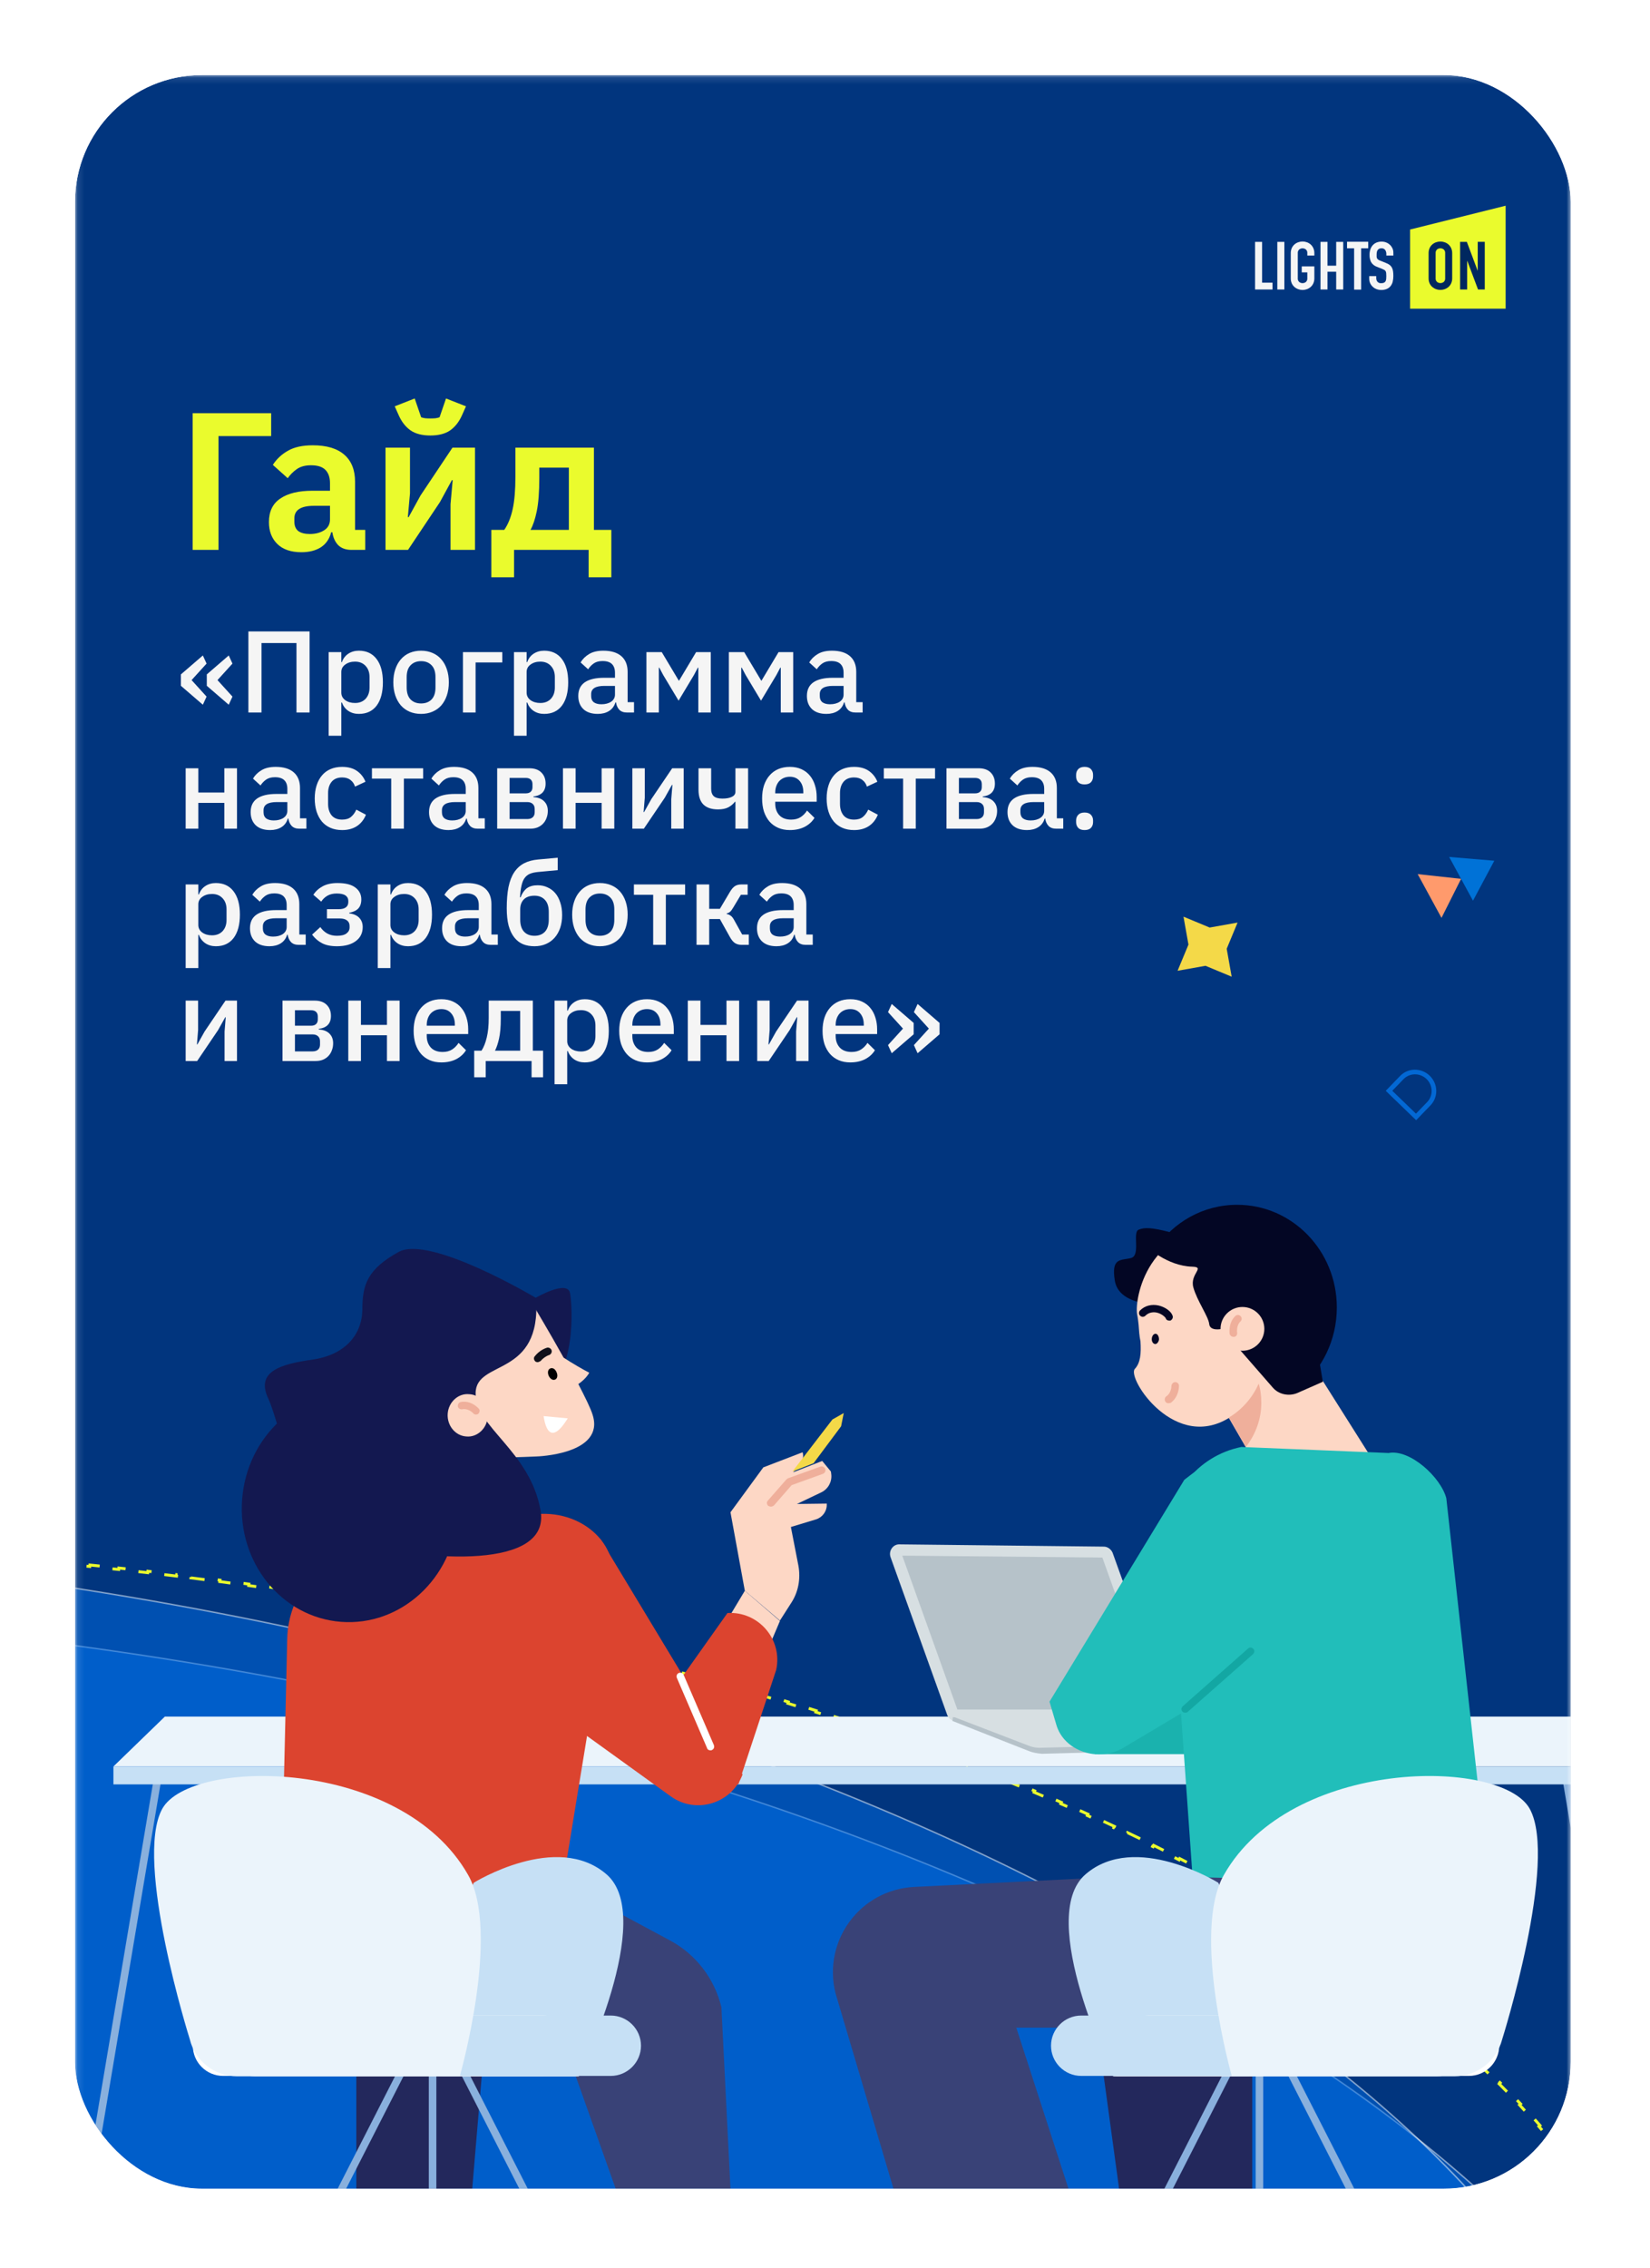<?xml version="1.0" encoding="UTF-8"?> <svg xmlns="http://www.w3.org/2000/svg" width="246" height="338" viewBox="0 0 246 338" fill="none"><g filter="url(#filter0_d_554_696)"><g clip-path="url(#clip0_554_696)"><g clip-path="url(#clip1_554_696)"><mask id="mask0_554_696" style="mask-type:luminance" maskUnits="userSpaceOnUse" x="10" y="10" width="224" height="317"><path d="M233.23 10.109H10.109V326.071H233.23V10.109Z" fill="white"></path></mask><g mask="url(#mask0_554_696)"><path d="M233.23 10.109H10.109V326.071H233.23V10.109Z" fill="#01357E"></path><path d="M27.651 60.504H39.355V63.919H31.504V80.877H27.651V60.504ZM51.31 80.877C50.492 80.877 49.841 80.644 49.354 80.177C48.887 79.69 48.596 79.048 48.479 78.251H48.303C48.05 79.243 47.535 79.992 46.757 80.498C45.978 80.984 45.015 81.227 43.867 81.227C42.31 81.227 41.114 80.819 40.277 80.002C39.44 79.184 39.022 78.095 39.022 76.733C39.022 75.157 39.586 73.989 40.715 73.23C41.843 72.452 43.449 72.063 45.531 72.063H48.128V70.954C48.128 70.097 47.905 69.436 47.457 68.969C47.01 68.502 46.29 68.268 45.297 68.268C44.422 68.268 43.712 68.463 43.166 68.852C42.641 69.222 42.194 69.669 41.824 70.195L39.606 68.21C40.17 67.334 40.919 66.634 41.853 66.108C42.787 65.564 44.023 65.291 45.56 65.291C47.623 65.291 49.189 65.758 50.259 66.692C51.329 67.626 51.864 68.969 51.864 70.72V77.9H53.382V80.877H51.31ZM45.122 78.513C45.959 78.513 46.669 78.328 47.253 77.959C47.837 77.589 48.128 77.044 48.128 76.324V74.31H45.735C43.789 74.31 42.816 74.933 42.816 76.178V76.674C42.816 77.297 43.011 77.764 43.4 78.075C43.809 78.367 44.383 78.513 45.122 78.513ZM56.406 65.641H60.054V72.442L59.733 76.003H59.85L61.63 72.763L66.388 65.641H69.745V80.877H66.096V74.076L66.417 70.487H66.3L64.52 73.756L59.762 80.877H56.406V65.641ZM63.09 63.832C61.864 63.832 60.881 63.579 60.142 63.073C59.402 62.548 58.819 61.808 58.391 60.855L57.778 59.483L60.755 58.315L61.718 61.117C61.874 61.176 62.078 61.224 62.331 61.263C62.584 61.283 62.837 61.292 63.09 61.292C63.343 61.292 63.596 61.283 63.849 61.263C64.102 61.224 64.306 61.176 64.462 61.117L65.425 58.315L68.402 59.483L67.789 60.855C67.361 61.808 66.777 62.548 66.038 63.073C65.298 63.579 64.316 63.832 63.09 63.832ZM72.181 77.9H74.107C74.671 77.083 75.09 76.052 75.362 74.806C75.635 73.561 75.771 71.956 75.771 69.99V65.641H87.475V77.9H90.073V84.964H86.687V80.877H75.567V84.964H72.181V77.9ZM83.739 77.9V68.619H79.332V70.165C79.332 72.247 79.205 73.901 78.952 75.127C78.699 76.334 78.388 77.258 78.018 77.9H83.739Z" fill="#EAFB2D"></path><path d="M29.172 103.955L25.899 101.133V99.436L29.172 96.614L29.726 97.826L27.492 100.284L29.726 102.743L29.172 103.955ZM33.032 103.955L29.76 101.133V99.436L33.032 96.614L33.586 97.826L31.353 100.284L33.586 102.743L33.032 103.955ZM35.962 93.03H45.086V105.115H43.13V94.762H37.919V105.115H35.962V93.03ZM47.929 96.112H49.816V97.601H49.903C50.099 97.058 50.416 96.643 50.855 96.354C51.305 96.054 51.83 95.904 52.431 95.904C53.573 95.904 54.456 96.32 55.08 97.151C55.703 97.97 56.014 99.124 56.014 100.613C56.014 102.102 55.703 103.262 55.08 104.093C54.456 104.913 53.573 105.322 52.431 105.322C51.83 105.322 51.305 105.173 50.855 104.872C50.416 104.572 50.099 104.157 49.903 103.626H49.816V108.577H47.929V96.112ZM51.859 103.695C52.517 103.695 53.042 103.487 53.435 103.072C53.827 102.645 54.023 102.085 54.023 101.392V99.834C54.023 99.142 53.827 98.588 53.435 98.172C53.042 97.745 52.517 97.532 51.859 97.532C51.282 97.532 50.797 97.676 50.405 97.965C50.013 98.242 49.816 98.611 49.816 99.073V102.154C49.816 102.616 50.013 102.991 50.405 103.28C50.797 103.557 51.282 103.695 51.859 103.695ZM61.707 105.322C61.084 105.322 60.512 105.213 59.993 104.994C59.485 104.774 59.052 104.463 58.694 104.059C58.337 103.643 58.06 103.147 57.863 102.57C57.667 101.981 57.569 101.329 57.569 100.613C57.569 99.898 57.667 99.251 57.863 98.674C58.06 98.086 58.337 97.589 58.694 97.185C59.052 96.77 59.485 96.452 59.993 96.233C60.512 96.014 61.084 95.904 61.707 95.904C62.33 95.904 62.896 96.014 63.404 96.233C63.923 96.452 64.362 96.77 64.719 97.185C65.077 97.589 65.354 98.086 65.55 98.674C65.746 99.251 65.845 99.898 65.845 100.613C65.845 101.329 65.746 101.981 65.55 102.57C65.354 103.147 65.077 103.643 64.719 104.059C64.362 104.463 63.923 104.774 63.404 104.994C62.896 105.213 62.33 105.322 61.707 105.322ZM61.707 103.764C62.353 103.764 62.873 103.568 63.265 103.176C63.657 102.772 63.854 102.172 63.854 101.375V99.852C63.854 99.055 63.657 98.461 63.265 98.068C62.873 97.664 62.353 97.462 61.707 97.462C61.061 97.462 60.541 97.664 60.149 98.068C59.756 98.461 59.56 99.055 59.56 99.852V101.375C59.56 102.172 59.756 102.772 60.149 103.176C60.541 103.568 61.061 103.764 61.707 103.764ZM67.948 96.112H73.817V97.653H69.835V105.115H67.948V96.112ZM75.556 96.112H77.443V97.601H77.529C77.726 97.058 78.043 96.643 78.481 96.354C78.932 96.054 79.457 95.904 80.057 95.904C81.2 95.904 82.083 96.32 82.706 97.151C83.329 97.97 83.641 99.124 83.641 100.613C83.641 102.102 83.329 103.262 82.706 104.093C82.083 104.913 81.2 105.322 80.057 105.322C79.457 105.322 78.932 105.173 78.481 104.872C78.043 104.572 77.726 104.157 77.529 103.626H77.443V108.577H75.556V96.112ZM79.486 103.695C80.144 103.695 80.669 103.487 81.061 103.072C81.454 102.645 81.65 102.085 81.65 101.392V99.834C81.65 99.142 81.454 98.588 81.061 98.172C80.669 97.745 80.144 97.532 79.486 97.532C78.909 97.532 78.424 97.676 78.031 97.965C77.639 98.242 77.443 98.611 77.443 99.073V102.154C77.443 102.616 77.639 102.991 78.031 103.28C78.424 103.557 78.909 103.695 79.486 103.695ZM92.398 105.115C91.901 105.115 91.52 104.976 91.255 104.699C90.99 104.411 90.828 104.047 90.77 103.609H90.684C90.511 104.174 90.193 104.601 89.731 104.89C89.27 105.178 88.71 105.322 88.052 105.322C87.117 105.322 86.396 105.08 85.888 104.595C85.392 104.111 85.144 103.459 85.144 102.639C85.144 101.739 85.467 101.064 86.113 100.613C86.771 100.163 87.729 99.938 88.987 99.938H90.615V99.176C90.615 98.622 90.464 98.195 90.164 97.895C89.864 97.595 89.397 97.445 88.762 97.445C88.231 97.445 87.798 97.56 87.463 97.791C87.129 98.022 86.846 98.317 86.615 98.674L85.49 97.653C85.79 97.145 86.211 96.729 86.754 96.406C87.296 96.072 88.006 95.904 88.883 95.904C90.049 95.904 90.943 96.175 91.567 96.718C92.19 97.26 92.502 98.04 92.502 99.055V103.574H93.454V105.115H92.398ZM88.589 103.886C89.177 103.886 89.662 103.758 90.043 103.505C90.424 103.239 90.615 102.887 90.615 102.449V101.15H89.022C87.717 101.15 87.065 101.554 87.065 102.362V102.674C87.065 103.078 87.198 103.383 87.463 103.591C87.74 103.787 88.116 103.886 88.589 103.886ZM95.303 96.112H97.589L100.134 100.371H100.168L102.713 96.112H104.895V105.115H103.042V98.432H102.973L102.384 99.54L100.099 103.349L97.814 99.54L97.225 98.432H97.156V105.115H95.303V96.112ZM107.595 96.112H109.88L112.425 100.371H112.46L115.005 96.112H117.186V105.115H115.334V98.432H115.264L114.676 99.54L112.391 103.349L110.105 99.54L109.517 98.432H109.447V105.115H107.595V96.112ZM126.483 105.115C125.986 105.115 125.605 104.976 125.34 104.699C125.074 104.411 124.913 104.047 124.855 103.609H124.769C124.596 104.174 124.278 104.601 123.816 104.89C123.355 105.178 122.795 105.322 122.137 105.322C121.202 105.322 120.481 105.08 119.973 104.595C119.477 104.111 119.229 103.459 119.229 102.639C119.229 101.739 119.552 101.064 120.198 100.613C120.856 100.163 121.814 99.938 123.072 99.938H124.699V99.176C124.699 98.622 124.549 98.195 124.249 97.895C123.949 97.595 123.482 97.445 122.847 97.445C122.316 97.445 121.883 97.56 121.548 97.791C121.214 98.022 120.931 98.317 120.7 98.674L119.575 97.653C119.875 97.145 120.296 96.729 120.839 96.406C121.381 96.072 122.091 95.904 122.968 95.904C124.134 95.904 125.028 96.175 125.652 96.718C126.275 97.26 126.587 98.04 126.587 99.055V103.574H127.539V105.115H126.483ZM122.674 103.886C123.262 103.886 123.747 103.758 124.128 103.505C124.509 103.239 124.699 102.887 124.699 102.449V101.15H123.107C121.802 101.15 121.15 101.554 121.15 102.362V102.674C121.15 103.078 121.283 103.383 121.548 103.591C121.825 103.787 122.201 103.886 122.674 103.886ZM26.609 113.425H28.496V117.043H32.374V113.425H34.262V122.428H32.374V118.584H28.496V122.428H26.609V113.425ZM43.553 122.428C43.056 122.428 42.675 122.289 42.41 122.012C42.145 121.724 41.983 121.36 41.925 120.921H41.839C41.666 121.487 41.348 121.914 40.887 122.203C40.425 122.491 39.865 122.635 39.207 122.635C38.272 122.635 37.551 122.393 37.043 121.908C36.547 121.424 36.299 120.772 36.299 119.952C36.299 119.052 36.622 118.376 37.268 117.926C37.926 117.476 38.884 117.251 40.142 117.251H41.77V116.489C41.77 115.935 41.619 115.508 41.319 115.208C41.019 114.908 40.552 114.758 39.917 114.758C39.386 114.758 38.953 114.873 38.619 115.104C38.284 115.335 38.001 115.63 37.77 115.987L36.645 114.966C36.945 114.458 37.366 114.042 37.909 113.719C38.451 113.385 39.161 113.217 40.038 113.217C41.204 113.217 42.099 113.488 42.722 114.031C43.345 114.573 43.657 115.353 43.657 116.368V120.887H44.609V122.428H43.553ZM39.744 121.199C40.333 121.199 40.817 121.071 41.198 120.818C41.579 120.552 41.77 120.2 41.77 119.762V118.463H40.177C38.873 118.463 38.22 118.867 38.22 119.675V119.987C38.22 120.391 38.353 120.696 38.619 120.904C38.896 121.1 39.271 121.199 39.744 121.199ZM49.938 122.635C49.292 122.635 48.715 122.526 48.207 122.307C47.699 122.087 47.272 121.776 46.926 121.372C46.58 120.956 46.314 120.46 46.129 119.883C45.945 119.294 45.852 118.642 45.852 117.926C45.852 117.211 45.945 116.564 46.129 115.987C46.314 115.399 46.58 114.902 46.926 114.498C47.272 114.083 47.699 113.765 48.207 113.546C48.715 113.327 49.292 113.217 49.938 113.217C50.839 113.217 51.577 113.419 52.154 113.823C52.731 114.227 53.153 114.764 53.418 115.433L51.86 116.16C51.733 115.745 51.508 115.416 51.185 115.174C50.873 114.92 50.458 114.793 49.938 114.793C49.246 114.793 48.721 115.012 48.363 115.451C48.017 115.878 47.843 116.437 47.843 117.13V118.74C47.843 119.433 48.017 119.998 48.363 120.437C48.721 120.864 49.246 121.077 49.938 121.077C50.492 121.077 50.931 120.945 51.254 120.679C51.589 120.402 51.854 120.039 52.05 119.588L53.487 120.35C53.187 121.089 52.737 121.654 52.137 122.047C51.537 122.439 50.804 122.635 49.938 122.635ZM57.255 114.966H54.381V113.425H62.016V114.966H59.142V122.428H57.255V114.966ZM70.148 122.428C69.651 122.428 69.271 122.289 69.005 122.012C68.74 121.724 68.578 121.36 68.52 120.921H68.434C68.261 121.487 67.943 121.914 67.481 122.203C67.02 122.491 66.46 122.635 65.802 122.635C64.867 122.635 64.146 122.393 63.638 121.908C63.142 121.424 62.894 120.772 62.894 119.952C62.894 119.052 63.217 118.376 63.863 117.926C64.521 117.476 65.479 117.251 66.737 117.251H68.365V116.489C68.365 115.935 68.215 115.508 67.914 115.208C67.614 114.908 67.147 114.758 66.512 114.758C65.981 114.758 65.548 114.873 65.213 115.104C64.879 115.335 64.596 115.63 64.365 115.987L63.24 114.966C63.54 114.458 63.961 114.042 64.504 113.719C65.046 113.385 65.756 113.217 66.633 113.217C67.799 113.217 68.693 113.488 69.317 114.031C69.94 114.573 70.252 115.353 70.252 116.368V120.887H71.204V122.428H70.148ZM66.339 121.199C66.927 121.199 67.412 121.071 67.793 120.818C68.174 120.552 68.365 120.2 68.365 119.762V118.463H66.772C65.467 118.463 64.815 118.867 64.815 119.675V119.987C64.815 120.391 64.948 120.696 65.213 120.904C65.49 121.1 65.866 121.199 66.339 121.199ZM73.053 113.425H77.849C78.622 113.425 79.217 113.633 79.632 114.048C80.059 114.464 80.273 115.018 80.273 115.71C80.273 116.841 79.667 117.482 78.455 117.632V117.719C79.182 117.776 79.719 117.99 80.065 118.359C80.423 118.717 80.602 119.19 80.602 119.779C80.602 120.16 80.538 120.512 80.411 120.835C80.296 121.158 80.123 121.441 79.892 121.683C79.673 121.914 79.401 122.099 79.078 122.237C78.755 122.364 78.391 122.428 77.987 122.428H73.053V113.425ZM77.555 120.991C77.889 120.991 78.155 120.904 78.351 120.731C78.547 120.558 78.645 120.304 78.645 119.969V119.502C78.645 119.167 78.547 118.913 78.351 118.74C78.155 118.555 77.889 118.463 77.555 118.463H74.906V120.991H77.555ZM77.312 117.165C77.636 117.165 77.884 117.084 78.057 116.922C78.23 116.761 78.316 116.53 78.316 116.23V115.797C78.316 115.497 78.23 115.266 78.057 115.104C77.884 114.943 77.636 114.862 77.312 114.862H74.906V117.165H77.312ZM82.86 113.425H84.747V117.043H88.625V113.425H90.512V122.428H88.625V118.584H84.747V122.428H82.86V113.425ZM93.207 113.425H95.059V117.822L94.886 119.952H94.955L96.029 118.03L99.145 113.425H100.859V122.428H99.007V118.03L99.18 115.901H99.11L98.037 117.822L94.921 122.428H93.207V113.425ZM108.575 118.428H108.488C108.234 118.763 107.911 119.034 107.519 119.242C107.126 119.45 106.613 119.554 105.978 119.554C105.02 119.554 104.293 119.311 103.796 118.827C103.312 118.342 103.069 117.597 103.069 116.593V113.425H104.956V116.472C104.956 116.98 105.089 117.355 105.355 117.597C105.62 117.828 106.047 117.944 106.636 117.944C107.224 117.944 107.692 117.857 108.038 117.684C108.396 117.511 108.575 117.263 108.575 116.94V113.425H110.462V122.428H108.575V118.428ZM116.689 122.635C116.043 122.635 115.466 122.526 114.958 122.307C114.45 122.087 114.017 121.776 113.659 121.372C113.302 120.956 113.025 120.46 112.828 119.883C112.644 119.294 112.551 118.642 112.551 117.926C112.551 117.211 112.644 116.564 112.828 115.987C113.025 115.399 113.302 114.902 113.659 114.498C114.017 114.083 114.45 113.765 114.958 113.546C115.466 113.327 116.043 113.217 116.689 113.217C117.347 113.217 117.924 113.333 118.42 113.563C118.928 113.794 119.349 114.117 119.684 114.533C120.019 114.937 120.267 115.41 120.429 115.953C120.602 116.495 120.688 117.078 120.688 117.701V118.411H114.508V118.705C114.508 119.398 114.71 119.969 115.114 120.419C115.529 120.858 116.118 121.077 116.88 121.077C117.434 121.077 117.901 120.956 118.282 120.714C118.663 120.471 118.986 120.142 119.251 119.727L120.359 120.818C120.025 121.372 119.54 121.816 118.905 122.151C118.27 122.474 117.532 122.635 116.689 122.635ZM116.689 114.689C116.366 114.689 116.066 114.747 115.789 114.862C115.523 114.977 115.293 115.139 115.096 115.347C114.912 115.554 114.767 115.803 114.664 116.091C114.56 116.38 114.508 116.697 114.508 117.043V117.165H118.697V116.991C118.697 116.299 118.518 115.745 118.161 115.329C117.803 114.902 117.312 114.689 116.689 114.689ZM126.257 122.635C125.611 122.635 125.034 122.526 124.526 122.307C124.018 122.087 123.591 121.776 123.245 121.372C122.899 120.956 122.633 120.46 122.449 119.883C122.264 119.294 122.172 118.642 122.172 117.926C122.172 117.211 122.264 116.564 122.449 115.987C122.633 115.399 122.899 114.902 123.245 114.498C123.591 114.083 124.018 113.765 124.526 113.546C125.034 113.327 125.611 113.217 126.257 113.217C127.158 113.217 127.896 113.419 128.473 113.823C129.051 114.227 129.472 114.764 129.737 115.433L128.179 116.16C128.052 115.745 127.827 115.416 127.504 115.174C127.192 114.92 126.777 114.793 126.257 114.793C125.565 114.793 125.04 115.012 124.682 115.451C124.336 115.878 124.163 116.437 124.163 117.13V118.74C124.163 119.433 124.336 119.998 124.682 120.437C125.04 120.864 125.565 121.077 126.257 121.077C126.811 121.077 127.25 120.945 127.573 120.679C127.908 120.402 128.173 120.039 128.37 119.588L129.807 120.35C129.506 121.089 129.056 121.654 128.456 122.047C127.856 122.439 127.123 122.635 126.257 122.635ZM133.574 114.966H130.7V113.425H138.335V114.966H135.461V122.428H133.574V114.966ZM140.04 113.425H144.836C145.609 113.425 146.203 113.633 146.619 114.048C147.046 114.464 147.259 115.018 147.259 115.71C147.259 116.841 146.653 117.482 145.441 117.632V117.719C146.169 117.776 146.705 117.99 147.052 118.359C147.409 118.717 147.588 119.19 147.588 119.779C147.588 120.16 147.525 120.512 147.398 120.835C147.282 121.158 147.109 121.441 146.878 121.683C146.659 121.914 146.388 122.099 146.065 122.237C145.741 122.364 145.378 122.428 144.974 122.428H140.04V113.425ZM144.541 120.991C144.876 120.991 145.141 120.904 145.338 120.731C145.534 120.558 145.632 120.304 145.632 119.969V119.502C145.632 119.167 145.534 118.913 145.338 118.74C145.141 118.555 144.876 118.463 144.541 118.463H141.892V120.991H144.541ZM144.299 117.165C144.622 117.165 144.87 117.084 145.043 116.922C145.216 116.761 145.303 116.53 145.303 116.23V115.797C145.303 115.497 145.216 115.266 145.043 115.104C144.87 114.943 144.622 114.862 144.299 114.862H141.892V117.165H144.299ZM156.391 122.428C155.895 122.428 155.514 122.289 155.249 122.012C154.983 121.724 154.822 121.36 154.764 120.921H154.677C154.504 121.487 154.187 121.914 153.725 122.203C153.263 122.491 152.704 122.635 152.046 122.635C151.111 122.635 150.39 122.393 149.882 121.908C149.385 121.424 149.137 120.772 149.137 119.952C149.137 119.052 149.46 118.376 150.107 117.926C150.765 117.476 151.723 117.251 152.981 117.251H154.608V116.489C154.608 115.935 154.458 115.508 154.158 115.208C153.858 114.908 153.39 114.758 152.756 114.758C152.225 114.758 151.792 114.873 151.457 115.104C151.122 115.335 150.84 115.63 150.609 115.987L149.484 114.966C149.784 114.458 150.205 114.042 150.747 113.719C151.29 113.385 152 113.217 152.877 113.217C154.043 113.217 154.937 113.488 155.56 114.031C156.184 114.573 156.495 115.353 156.495 116.368V120.887H157.448V122.428H156.391ZM152.583 121.199C153.171 121.199 153.656 121.071 154.037 120.818C154.418 120.552 154.608 120.2 154.608 119.762V118.463H153.015C151.711 118.463 151.059 118.867 151.059 119.675V119.987C151.059 120.391 151.192 120.696 151.457 120.904C151.734 121.1 152.109 121.199 152.583 121.199ZM160.63 122.635C160.203 122.635 159.886 122.526 159.678 122.307C159.47 122.076 159.366 121.793 159.366 121.458V121.199C159.366 120.864 159.47 120.587 159.678 120.367C159.886 120.137 160.203 120.021 160.63 120.021C161.057 120.021 161.375 120.137 161.582 120.367C161.79 120.587 161.894 120.864 161.894 121.199V121.458C161.894 121.793 161.79 122.076 161.582 122.307C161.375 122.526 161.057 122.635 160.63 122.635ZM160.63 115.831C160.203 115.831 159.886 115.722 159.678 115.503C159.47 115.272 159.366 114.989 159.366 114.654V114.394C159.366 114.06 159.47 113.783 159.678 113.563C159.886 113.333 160.203 113.217 160.63 113.217C161.057 113.217 161.375 113.333 161.582 113.563C161.79 113.783 161.894 114.06 161.894 114.394V114.654C161.894 114.989 161.79 115.272 161.582 115.503C161.375 115.722 161.057 115.831 160.63 115.831ZM26.609 130.738H28.496V132.227H28.583C28.779 131.684 29.096 131.269 29.535 130.98C29.985 130.68 30.51 130.53 31.111 130.53C32.253 130.53 33.136 130.946 33.76 131.777C34.383 132.596 34.694 133.75 34.694 135.239C34.694 136.728 34.383 137.888 33.76 138.719C33.136 139.539 32.253 139.948 31.111 139.948C30.51 139.948 29.985 139.798 29.535 139.498C29.096 139.198 28.779 138.783 28.583 138.252H28.496V143.203H26.609V130.738ZM30.539 138.321C31.197 138.321 31.722 138.113 32.115 137.698C32.507 137.271 32.703 136.711 32.703 136.018V134.46C32.703 133.768 32.507 133.214 32.115 132.798C31.722 132.371 31.197 132.158 30.539 132.158C29.962 132.158 29.477 132.302 29.085 132.59C28.693 132.867 28.496 133.237 28.496 133.698V136.78C28.496 137.242 28.693 137.617 29.085 137.906C29.477 138.183 29.962 138.321 30.539 138.321ZM43.451 139.741C42.955 139.741 42.574 139.602 42.309 139.325C42.043 139.037 41.882 138.673 41.824 138.234H41.737C41.564 138.8 41.247 139.227 40.785 139.516C40.323 139.804 39.764 139.948 39.106 139.948C38.171 139.948 37.449 139.706 36.942 139.221C36.445 138.737 36.197 138.085 36.197 137.265C36.197 136.365 36.52 135.689 37.167 135.239C37.825 134.789 38.782 134.564 40.041 134.564H41.668V133.802C41.668 133.248 41.518 132.821 41.218 132.521C40.918 132.221 40.45 132.071 39.816 132.071C39.285 132.071 38.852 132.186 38.517 132.417C38.182 132.648 37.9 132.943 37.669 133.3L36.543 132.279C36.843 131.771 37.265 131.355 37.807 131.032C38.35 130.697 39.059 130.53 39.937 130.53C41.102 130.53 41.997 130.801 42.62 131.344C43.244 131.886 43.555 132.666 43.555 133.681V138.2H44.507V139.741H43.451ZM39.642 138.511C40.231 138.511 40.716 138.384 41.097 138.131C41.478 137.865 41.668 137.513 41.668 137.075V135.776H40.075C38.771 135.776 38.119 136.18 38.119 136.988V137.3C38.119 137.704 38.252 138.009 38.517 138.217C38.794 138.413 39.169 138.511 39.642 138.511ZM49.162 139.948C48.261 139.948 47.523 139.798 46.946 139.498C46.368 139.198 45.872 138.771 45.457 138.217L46.686 137.092C46.963 137.496 47.303 137.813 47.707 138.044C48.123 138.275 48.608 138.39 49.162 138.39C49.808 138.39 50.281 138.275 50.581 138.044C50.893 137.813 51.049 137.513 51.049 137.144V136.936C51.049 136.567 50.922 136.29 50.668 136.105C50.425 135.909 50.073 135.811 49.612 135.811H47.673V134.426H49.421C49.883 134.426 50.235 134.339 50.477 134.166C50.731 133.981 50.858 133.716 50.858 133.37V133.179C50.858 132.844 50.72 132.579 50.443 132.383C50.166 132.186 49.727 132.088 49.127 132.088C48.584 132.088 48.123 132.198 47.742 132.417C47.361 132.637 47.055 132.931 46.824 133.3L45.647 132.279C45.993 131.748 46.455 131.327 47.032 131.015C47.621 130.692 48.359 130.53 49.248 130.53C50.449 130.53 51.337 130.755 51.914 131.205C52.503 131.644 52.797 132.233 52.797 132.971C52.797 133.548 52.647 133.999 52.347 134.322C52.047 134.633 51.597 134.847 50.997 134.962V135.049C51.655 135.13 52.151 135.349 52.486 135.707C52.832 136.065 53.005 136.526 53.005 137.092C53.005 137.981 52.659 138.679 51.966 139.187C51.285 139.695 50.35 139.948 49.162 139.948ZM55.25 130.738H57.137V132.227H57.224C57.42 131.684 57.737 131.269 58.176 130.98C58.626 130.68 59.151 130.53 59.752 130.53C60.894 130.53 61.777 130.946 62.4 131.777C63.024 132.596 63.335 133.75 63.335 135.239C63.335 136.728 63.024 137.888 62.4 138.719C61.777 139.539 60.894 139.948 59.752 139.948C59.151 139.948 58.626 139.798 58.176 139.498C57.737 139.198 57.42 138.783 57.224 138.252H57.137V143.203H55.25V130.738ZM59.18 138.321C59.838 138.321 60.363 138.113 60.756 137.698C61.148 137.271 61.344 136.711 61.344 136.018V134.46C61.344 133.768 61.148 133.214 60.756 132.798C60.363 132.371 59.838 132.158 59.18 132.158C58.603 132.158 58.118 132.302 57.726 132.59C57.333 132.867 57.137 133.237 57.137 133.698V136.78C57.137 137.242 57.333 137.617 57.726 137.906C58.118 138.183 58.603 138.321 59.18 138.321ZM72.092 139.741C71.596 139.741 71.215 139.602 70.95 139.325C70.684 139.037 70.522 138.673 70.465 138.234H70.378C70.205 138.8 69.888 139.227 69.426 139.516C68.964 139.804 68.404 139.948 67.747 139.948C66.812 139.948 66.09 139.706 65.582 139.221C65.086 138.737 64.838 138.085 64.838 137.265C64.838 136.365 65.161 135.689 65.808 135.239C66.466 134.789 67.423 134.564 68.681 134.564H70.309V133.802C70.309 133.248 70.159 132.821 69.859 132.521C69.559 132.221 69.091 132.071 68.457 132.071C67.925 132.071 67.493 132.186 67.158 132.417C66.823 132.648 66.54 132.943 66.31 133.3L65.184 132.279C65.484 131.771 65.906 131.355 66.448 131.032C66.99 130.697 67.7 130.53 68.578 130.53C69.743 130.53 70.638 130.801 71.261 131.344C71.884 131.886 72.196 132.666 72.196 133.681V138.2H73.148V139.741H72.092ZM68.283 138.511C68.872 138.511 69.357 138.384 69.738 138.131C70.118 137.865 70.309 137.513 70.309 137.075V135.776H68.716C67.412 135.776 66.76 136.18 66.76 136.988V137.3C66.76 137.704 66.892 138.009 67.158 138.217C67.435 138.413 67.81 138.511 68.283 138.511ZM78.616 139.948C77.969 139.948 77.392 139.845 76.884 139.637C76.376 139.418 75.944 139.077 75.586 138.615C75.228 138.154 74.951 137.571 74.755 136.867C74.57 136.151 74.478 135.291 74.478 134.287C74.478 133.064 74.564 132.013 74.738 131.136C74.922 130.247 75.205 129.515 75.586 128.937C75.978 128.349 76.469 127.899 77.058 127.587C77.658 127.275 78.373 127.085 79.204 127.016L82.078 126.756V128.608L79.1 128.885C78.627 128.932 78.229 129.024 77.906 129.162C77.594 129.301 77.335 129.515 77.127 129.803C76.93 130.08 76.781 130.455 76.677 130.928C76.573 131.39 76.498 131.967 76.452 132.66H76.538C76.769 132.06 77.081 131.609 77.473 131.309C77.877 131.009 78.419 130.859 79.1 130.859C79.631 130.859 80.116 130.963 80.555 131.171C81.005 131.367 81.392 131.656 81.715 132.036C82.038 132.417 82.286 132.885 82.459 133.439C82.644 133.981 82.736 134.605 82.736 135.309C82.736 136.013 82.638 136.653 82.442 137.23C82.246 137.796 81.969 138.281 81.611 138.685C81.253 139.089 80.82 139.4 80.312 139.62C79.805 139.839 79.239 139.948 78.616 139.948ZM78.616 138.39C79.274 138.39 79.793 138.188 80.174 137.784C80.555 137.369 80.745 136.763 80.745 135.966V134.841C80.745 134.045 80.555 133.445 80.174 133.041C79.793 132.625 79.274 132.417 78.616 132.417C77.923 132.417 77.392 132.602 77.023 132.971C76.665 133.341 76.486 133.837 76.486 134.46V135.966C76.486 136.763 76.677 137.369 77.058 137.784C77.438 138.188 77.958 138.39 78.616 138.39ZM88.37 139.948C87.746 139.948 87.175 139.839 86.656 139.62C86.148 139.4 85.715 139.089 85.357 138.685C84.999 138.269 84.722 137.773 84.526 137.196C84.33 136.607 84.232 135.955 84.232 135.239C84.232 134.524 84.33 133.877 84.526 133.3C84.722 132.712 84.999 132.215 85.357 131.811C85.715 131.396 86.148 131.078 86.656 130.859C87.175 130.64 87.746 130.53 88.37 130.53C88.993 130.53 89.558 130.64 90.066 130.859C90.586 131.078 91.024 131.396 91.382 131.811C91.74 132.215 92.017 132.712 92.213 133.3C92.409 133.877 92.507 134.524 92.507 135.239C92.507 135.955 92.409 136.607 92.213 137.196C92.017 137.773 91.74 138.269 91.382 138.685C91.024 139.089 90.586 139.4 90.066 139.62C89.558 139.839 88.993 139.948 88.37 139.948ZM88.37 138.39C89.016 138.39 89.535 138.194 89.928 137.802C90.32 137.398 90.516 136.797 90.516 136.001V134.478C90.516 133.681 90.32 133.087 89.928 132.694C89.535 132.29 89.016 132.088 88.37 132.088C87.723 132.088 87.204 132.29 86.811 132.694C86.419 133.087 86.223 133.681 86.223 134.478V136.001C86.223 136.797 86.419 137.398 86.811 137.802C87.204 138.194 87.723 138.39 88.37 138.39ZM96.311 132.279H93.437V130.738H101.072V132.279H98.198V139.741H96.311V132.279ZM102.776 130.738H104.663V134.374H106.256L107.745 131.863C107.999 131.436 108.253 131.142 108.507 130.98C108.761 130.819 109.084 130.738 109.476 130.738H110.394V132.279H109.39L108.247 134.183C108.074 134.483 107.918 134.691 107.78 134.807C107.653 134.922 107.479 135.008 107.26 135.066V135.135C107.491 135.182 107.693 135.268 107.866 135.395C108.039 135.51 108.207 135.718 108.368 136.018L109.58 138.2H110.567V139.741H109.494C109.113 139.741 108.784 139.654 108.507 139.481C108.241 139.308 107.987 139.002 107.745 138.563L106.256 135.897H104.663V139.741H102.776V130.738ZM119.043 139.741C118.547 139.741 118.166 139.602 117.901 139.325C117.635 139.037 117.474 138.673 117.416 138.234H117.33C117.156 138.8 116.839 139.227 116.377 139.516C115.915 139.804 115.356 139.948 114.698 139.948C113.763 139.948 113.042 139.706 112.534 139.221C112.037 138.737 111.789 138.085 111.789 137.265C111.789 136.365 112.112 135.689 112.759 135.239C113.417 134.789 114.375 134.564 115.633 134.564H117.26V133.802C117.26 133.248 117.11 132.821 116.81 132.521C116.51 132.221 116.043 132.071 115.408 132.071C114.877 132.071 114.444 132.186 114.109 132.417C113.774 132.648 113.492 132.943 113.261 133.3L112.136 132.279C112.436 131.771 112.857 131.355 113.399 131.032C113.942 130.697 114.652 130.53 115.529 130.53C116.695 130.53 117.589 130.801 118.212 131.344C118.836 131.886 119.147 132.666 119.147 133.681V138.2H120.1V139.741H119.043ZM115.235 138.511C115.823 138.511 116.308 138.384 116.689 138.131C117.07 137.865 117.26 137.513 117.26 137.075V135.776H115.667C114.363 135.776 113.711 136.18 113.711 136.988V137.3C113.711 137.704 113.844 138.009 114.109 138.217C114.386 138.413 114.761 138.511 115.235 138.511ZM26.609 148.051H28.462V152.448L28.289 154.578H28.358L29.431 152.656L32.548 148.051H34.262V157.054H32.409V152.656L32.582 150.527H32.513L31.44 152.448L28.323 157.054H26.609V148.051ZM41.048 148.051H45.844C46.617 148.051 47.212 148.259 47.627 148.674C48.054 149.09 48.268 149.644 48.268 150.336C48.268 151.467 47.662 152.108 46.45 152.258V152.345C47.177 152.402 47.714 152.616 48.06 152.985C48.417 153.343 48.596 153.816 48.596 154.405C48.596 154.786 48.533 155.138 48.406 155.461C48.291 155.784 48.117 156.067 47.887 156.309C47.667 156.54 47.396 156.725 47.073 156.863C46.75 156.99 46.386 157.054 45.982 157.054H41.048V148.051ZM45.549 155.617C45.884 155.617 46.15 155.53 46.346 155.357C46.542 155.184 46.64 154.93 46.64 154.595V154.128C46.64 153.793 46.542 153.539 46.346 153.366C46.15 153.181 45.884 153.089 45.549 153.089H42.901V155.617H45.549ZM45.307 151.791C45.63 151.791 45.878 151.71 46.051 151.548C46.225 151.387 46.311 151.156 46.311 150.856V150.423C46.311 150.123 46.225 149.892 46.051 149.73C45.878 149.569 45.63 149.488 45.307 149.488H42.901V151.791H45.307ZM50.854 148.051H52.741V151.669H56.619V148.051H58.507V157.054H56.619V153.21H52.741V157.054H50.854V148.051ZM64.733 157.261C64.087 157.261 63.51 157.152 63.002 156.933C62.494 156.713 62.061 156.402 61.703 155.998C61.346 155.582 61.069 155.086 60.873 154.509C60.688 153.92 60.596 153.268 60.596 152.552C60.596 151.837 60.688 151.19 60.873 150.613C61.069 150.025 61.346 149.528 61.703 149.124C62.061 148.709 62.494 148.391 63.002 148.172C63.51 147.953 64.087 147.843 64.733 147.843C65.391 147.843 65.968 147.959 66.465 148.189C66.972 148.42 67.394 148.743 67.728 149.159C68.063 149.563 68.311 150.036 68.473 150.579C68.646 151.121 68.733 151.704 68.733 152.327V153.037H62.552V153.331C62.552 154.024 62.754 154.595 63.158 155.045C63.573 155.484 64.162 155.703 64.924 155.703C65.478 155.703 65.945 155.582 66.326 155.34C66.707 155.097 67.03 154.768 67.296 154.353L68.404 155.444C68.069 155.998 67.584 156.442 66.949 156.777C66.314 157.1 65.576 157.261 64.733 157.261ZM64.733 149.315C64.41 149.315 64.11 149.373 63.833 149.488C63.568 149.603 63.337 149.765 63.141 149.973C62.956 150.18 62.812 150.429 62.708 150.717C62.604 151.006 62.552 151.323 62.552 151.669V151.791H66.742V151.617C66.742 150.925 66.563 150.371 66.205 149.955C65.847 149.528 65.357 149.315 64.733 149.315ZM69.627 155.513H70.718C71.052 154.993 71.312 154.341 71.497 153.556C71.693 152.76 71.791 151.785 71.791 150.631V148.051H78.37V155.513H79.894V159.478H78.18V157.054H71.341V159.478H69.627V155.513ZM76.483 155.513V149.592H73.592V150.734C73.592 151.946 73.505 152.939 73.332 153.712C73.159 154.474 72.957 155.074 72.726 155.513H76.483ZM81.609 148.051H83.496V149.54H83.582C83.778 148.997 84.096 148.582 84.534 148.293C84.984 147.993 85.51 147.843 86.11 147.843C87.252 147.843 88.135 148.259 88.759 149.09C89.382 149.909 89.694 151.063 89.694 152.552C89.694 154.041 89.382 155.201 88.759 156.032C88.135 156.852 87.252 157.261 86.11 157.261C85.51 157.261 84.984 157.111 84.534 156.811C84.096 156.511 83.778 156.096 83.582 155.565H83.496V160.516H81.609V148.051ZM85.538 155.634C86.196 155.634 86.721 155.426 87.114 155.011C87.506 154.584 87.703 154.024 87.703 153.331V151.773C87.703 151.081 87.506 150.527 87.114 150.111C86.721 149.684 86.196 149.471 85.538 149.471C84.961 149.471 84.477 149.615 84.084 149.903C83.692 150.18 83.496 150.55 83.496 151.011V154.093C83.496 154.555 83.692 154.93 84.084 155.219C84.477 155.496 84.961 155.634 85.538 155.634ZM95.386 157.261C94.74 157.261 94.163 157.152 93.655 156.933C93.147 156.713 92.714 156.402 92.356 155.998C91.998 155.582 91.721 155.086 91.525 154.509C91.341 153.92 91.248 153.268 91.248 152.552C91.248 151.837 91.341 151.19 91.525 150.613C91.721 150.025 91.998 149.528 92.356 149.124C92.714 148.709 93.147 148.391 93.655 148.172C94.163 147.953 94.74 147.843 95.386 147.843C96.044 147.843 96.621 147.959 97.117 148.189C97.625 148.42 98.046 148.743 98.381 149.159C98.716 149.563 98.964 150.036 99.126 150.579C99.299 151.121 99.385 151.704 99.385 152.327V153.037H93.204V153.331C93.204 154.024 93.407 154.595 93.811 155.045C94.226 155.484 94.815 155.703 95.576 155.703C96.13 155.703 96.598 155.582 96.979 155.34C97.36 155.097 97.683 154.768 97.948 154.353L99.056 155.444C98.722 155.998 98.237 156.442 97.602 156.777C96.967 157.1 96.229 157.261 95.386 157.261ZM95.386 149.315C95.063 149.315 94.763 149.373 94.486 149.488C94.22 149.603 93.989 149.765 93.793 149.973C93.609 150.18 93.464 150.429 93.36 150.717C93.256 151.006 93.204 151.323 93.204 151.669V151.791H97.394V151.617C97.394 150.925 97.216 150.371 96.858 149.955C96.5 149.528 96.009 149.315 95.386 149.315ZM101.474 148.051H103.362V151.669H107.24V148.051H109.127V157.054H107.24V153.21H103.362V157.054H101.474V148.051ZM111.822 148.051H113.674V152.448L113.501 154.578H113.57L114.644 152.656L117.76 148.051H119.474V157.054H117.621V152.656L117.795 150.527H117.725L116.652 152.448L113.536 157.054H111.822V148.051ZM125.701 157.261C125.054 157.261 124.477 157.152 123.969 156.933C123.462 156.713 123.029 156.402 122.671 155.998C122.313 155.582 122.036 155.086 121.84 154.509C121.655 153.92 121.563 153.268 121.563 152.552C121.563 151.837 121.655 151.19 121.84 150.613C122.036 150.025 122.313 149.528 122.671 149.124C123.029 148.709 123.462 148.391 123.969 148.172C124.477 147.953 125.054 147.843 125.701 147.843C126.359 147.843 126.936 147.959 127.432 148.189C127.94 148.42 128.361 148.743 128.696 149.159C129.03 149.563 129.279 150.036 129.44 150.579C129.614 151.121 129.7 151.704 129.7 152.327V153.037H123.519V153.331C123.519 154.024 123.721 154.595 124.125 155.045C124.541 155.484 125.129 155.703 125.891 155.703C126.445 155.703 126.913 155.582 127.294 155.34C127.674 155.097 127.998 154.768 128.263 154.353L129.371 155.444C129.036 155.998 128.552 156.442 127.917 156.777C127.282 157.1 126.543 157.261 125.701 157.261ZM125.701 149.315C125.377 149.315 125.077 149.373 124.8 149.488C124.535 149.603 124.304 149.765 124.108 149.973C123.923 150.18 123.779 150.429 123.675 150.717C123.571 151.006 123.519 151.323 123.519 151.669V151.791H127.709V151.617C127.709 150.925 127.53 150.371 127.172 149.955C126.814 149.528 126.324 149.315 125.701 149.315ZM131.322 154.682L133.555 152.223L131.322 149.765L131.876 148.553L135.148 151.375V153.072L131.876 155.894L131.322 154.682ZM135.182 154.682L137.416 152.223L135.182 149.765L135.736 148.553L139.009 151.375V153.072L135.736 155.894L135.182 154.682Z" fill="#F5F5F5"></path><path opacity="0.5" d="M-55.495 489.274C-131.067 478.754 -195.673 455.52 -239.035 426.469C-282.404 397.411 -304.489 362.556 -295.112 328.796C-285.737 295.038 -246.657 268.698 -190.978 253.43C-135.308 238.164 -63.088 233.981 12.485 244.503C88.057 255.023 152.663 278.257 196.025 307.31C239.394 336.368 261.479 371.221 252.104 404.982C242.727 438.74 203.648 465.079 147.968 480.347C92.298 495.613 20.078 499.796 -55.495 489.274Z" fill="#006DE4" stroke="white" stroke-width="0.216"></path><path opacity="0.5" d="M-67.384 478.991C-142.956 468.469 -207.562 445.237 -250.923 416.184C-294.294 387.126 -316.379 352.273 -307.002 318.513C-297.627 284.752 -258.547 258.415 -202.867 243.147C-147.197 227.881 -74.977 223.697 0.595 234.218C76.168 244.74 140.774 267.974 184.136 297.025C227.506 326.083 249.589 360.938 240.214 394.698C230.839 428.456 191.759 454.796 136.079 470.064C80.409 485.33 8.189 489.513 -67.384 478.991Z" fill="#006DE4" stroke="white" stroke-width="0.216"></path><path d="M-286.198 427.443C-286.783 427.036 -287.36 426.627 -287.932 426.214L-287.806 426.039C-288.397 425.612 -288.983 425.182 -289.563 424.751L-289.691 424.924C-290.282 424.483 -290.864 424.041 -291.44 423.595L-291.31 423.424C-291.883 422.979 -292.453 422.533 -293.013 422.083L-293.147 422.252C-293.71 421.799 -294.264 421.347 -294.811 420.89L-294.673 420.726C-295.218 420.269 -295.757 419.813 -296.29 419.354L-296.43 419.516C-296.984 419.038 -297.53 418.555 -298.066 418.068L-297.923 417.908C-298.469 417.417 -299.006 416.921 -299.534 416.424L-299.681 416.581C-300.211 416.084 -300.73 415.582 -301.243 415.077L-301.092 414.924C-301.602 414.422 -302.105 413.915 -302.598 413.407L-302.754 413.556C-303.247 413.047 -303.734 412.535 -304.21 412.02L-304.052 411.872C-304.554 411.329 -305.046 410.784 -305.528 410.234L-305.688 410.377C-306.173 409.827 -306.645 409.273 -307.108 408.717L-306.941 408.579C-307.402 408.022 -307.855 407.466 -308.294 406.906L-308.465 407.038C-308.906 406.475 -309.337 405.91 -309.757 405.343L-309.584 405.213C-310.014 404.631 -310.432 404.045 -310.841 403.456L-311.019 403.579C-311.436 402.978 -311.843 402.37 -312.237 401.759L-312.055 401.643C-312.447 401.034 -312.828 400.424 -313.196 399.81L-313.382 399.922C-313.75 399.305 -314.107 398.686 -314.451 398.063L-314.263 397.959C-314.611 397.332 -314.944 396.7 -315.265 396.066L-315.457 396.163C-315.788 395.512 -316.106 394.856 -316.409 394.196L-316.212 394.107C-316.513 393.449 -316.801 392.789 -317.076 392.127L-317.275 392.209C-317.55 391.543 -317.812 390.874 -318.056 390.203L-317.855 390.127C-318.1 389.456 -318.331 388.779 -318.55 388.102L-318.755 388.167C-318.976 387.476 -319.182 386.784 -319.372 386.087L-319.162 386.028C-319.353 385.336 -319.528 384.637 -319.686 383.938L-319.896 383.985C-320.056 383.282 -320.201 382.574 -320.329 381.865L-320.114 381.828C-320.242 381.122 -320.355 380.413 -320.45 379.701L-320.664 379.731C-320.759 379.021 -320.839 378.309 -320.904 377.593L-320.688 377.573C-320.753 376.861 -320.8 376.147 -320.831 375.429L-321.047 375.437C-321.08 374.714 -321.095 373.992 -321.095 373.262H-320.878C-320.878 372.544 -320.861 371.821 -320.829 371.096L-321.045 371.085C-321.012 370.382 -320.965 369.674 -320.902 368.962L-320.688 368.982C-320.625 368.274 -320.547 367.564 -320.454 366.85L-320.668 366.824C-320.575 366.108 -320.465 365.389 -320.342 364.666L-320.127 364.703C-320.004 363.985 -319.863 363.264 -319.705 362.541L-319.917 362.496C-319.77 361.814 -319.608 361.13 -319.433 360.444L-319.223 360.498C-319.05 359.817 -318.861 359.135 -318.658 358.449L-318.866 358.388C-318.662 357.7 -318.444 357.01 -318.212 356.317L-318.007 356.384C-317.775 355.694 -317.528 355.001 -317.269 354.309L-317.472 354.231C-317.219 353.56 -316.955 352.889 -316.676 352.214L-316.476 352.296C-316.212 351.656 -315.935 351.015 -315.645 350.372L-315.842 350.284C-315.552 349.639 -315.252 348.992 -314.936 348.345L-314.743 348.438C-314.429 347.791 -314.102 347.143 -313.763 346.492L-313.953 346.392C-313.613 345.741 -313.261 345.088 -312.895 344.432L-312.707 344.536C-312.525 344.209 -312.339 343.882 -312.15 343.555L-312.122 343.508V343.454C-312.107 343.092 -312.092 342.731 -312.07 342.372L-312.287 342.359C-312.246 341.636 -312.192 340.913 -312.124 340.194L-311.908 340.214C-311.841 339.498 -311.759 338.781 -311.663 338.069L-311.878 338.041C-311.782 337.325 -311.674 336.611 -311.551 335.899L-311.339 335.935C-311.215 335.228 -311.079 334.52 -310.93 333.815L-311.142 333.771C-310.99 333.064 -310.828 332.358 -310.651 331.655L-310.441 331.709C-310.265 331.012 -310.077 330.317 -309.876 329.625L-310.084 329.566C-309.882 328.874 -309.668 328.186 -309.441 327.498L-309.235 327.567C-309.01 326.881 -308.77 326.199 -308.519 325.52L-308.722 325.444C-308.471 324.771 -308.21 324.098 -307.935 323.429L-307.736 323.511C-307.463 322.849 -307.179 322.189 -306.885 321.531L-307.082 321.442C-306.786 320.782 -306.476 320.124 -306.156 319.469L-305.961 319.564C-305.647 318.921 -305.32 318.281 -304.983 317.64L-305.173 317.54C-304.84 316.906 -304.494 316.274 -304.137 315.647L-303.948 315.753C-303.591 315.127 -303.226 314.502 -302.847 313.879L-303.031 313.768C-302.656 313.152 -302.273 312.539 -301.877 311.929L-301.696 312.046C-301.308 311.448 -300.912 310.853 -300.503 310.258L-300.683 310.137C-300.274 309.542 -299.856 308.949 -299.428 308.358L-299.252 308.486C-298.828 307.901 -298.393 307.319 -297.949 306.739L-298.12 306.607C-297.688 306.042 -297.246 305.48 -296.796 304.919L-296.627 305.056C-296.177 304.497 -295.718 303.939 -295.251 303.385L-295.415 303.246C-294.946 302.69 -294.467 302.136 -293.98 301.584L-293.818 301.727C-293.348 301.195 -292.87 300.665 -292.383 300.137L-292.541 299.992C-292.057 299.463 -291.563 298.94 -291.061 298.418L-290.905 298.568C-290.403 298.048 -289.895 297.529 -289.377 297.012L-289.531 296.86C-289.02 296.349 -288.501 295.843 -287.975 295.336L-287.826 295.492C-287.313 295.001 -286.793 294.51 -286.265 294.023L-286.412 293.863C-285.884 293.376 -285.35 292.889 -284.807 292.404L-284.664 292.564C-284.121 292.082 -283.571 291.599 -283.015 291.119L-283.158 290.956C-282.617 290.489 -282.069 290.026 -281.515 289.563L-281.377 289.729C-280.829 289.273 -280.275 288.818 -279.712 288.366L-279.849 288.197C-279.286 287.743 -278.719 287.292 -278.143 286.842L-278.011 287.013C-277.436 286.563 -276.856 286.117 -276.269 285.672L-276.399 285.501C-275.834 285.072 -275.263 284.646 -274.685 284.222L-274.557 284.395C-273.982 283.973 -273.4 283.551 -272.813 283.131L-272.939 282.953C-272.35 282.534 -271.755 282.116 -271.155 281.698L-271.032 281.878C-270.433 281.462 -269.829 281.049 -269.219 280.638L-269.34 280.458C-268.751 280.062 -268.158 279.666 -267.559 279.274L-267.442 279.454C-266.842 279.062 -266.239 278.671 -265.63 278.283L-265.747 278.101C-265.137 277.712 -264.522 277.324 -263.903 276.937L-263.789 277.121C-263.17 276.736 -262.547 276.353 -261.917 275.972L-262.027 275.788C-261.421 275.42 -260.809 275.052 -260.192 274.689L-260.082 274.875C-259.467 274.511 -258.846 274.15 -258.22 273.788L-258.329 273.602C-257.703 273.241 -257.073 272.882 -256.437 272.524L-256.331 272.715C-255.697 272.358 -255.059 272.003 -254.416 271.65L-254.518 271.46C-253.89 271.116 -253.26 270.774 -252.624 270.434L-252.52 270.624C-251.893 270.287 -251.258 269.951 -250.62 269.618L-250.722 269.428C-250.083 269.092 -249.441 268.761 -248.794 268.43L-248.696 268.623C-248.049 268.294 -247.4 267.965 -246.744 267.638L-246.841 267.445C-246.194 267.121 -245.541 266.8 -244.885 266.48L-244.792 266.675C-244.151 266.361 -243.509 266.052 -242.862 265.742L-242.953 265.547C-242.305 265.24 -241.654 264.931 -240.998 264.625L-240.907 264.822C-240.252 264.517 -239.594 264.212 -238.932 263.911L-239.02 263.714C-238.358 263.411 -237.692 263.111 -237.021 262.812L-236.932 263.009C-236.281 262.717 -235.623 262.429 -234.963 262.141L-235.049 261.942C-234.393 261.656 -233.736 261.371 -233.073 261.089L-232.989 261.288C-232.327 261.005 -231.66 260.724 -230.994 260.444L-231.076 260.245C-230.407 259.966 -229.734 259.689 -229.059 259.412L-228.977 259.611C-228.304 259.336 -227.624 259.061 -226.945 258.789L-227.025 258.588C-226.362 258.324 -225.698 258.062 -225.031 257.8L-224.954 258.001C-224.287 257.739 -223.616 257.479 -222.943 257.222L-223.021 257.021C-222.348 256.761 -221.671 256.503 -220.991 256.248L-220.915 256.452C-220.236 256.196 -219.554 255.943 -218.87 255.692L-218.944 255.488C-218.262 255.237 -217.576 254.989 -216.888 254.74L-216.816 254.943C-216.146 254.703 -215.473 254.463 -214.795 254.225L-214.869 254.021C-214.191 253.781 -213.512 253.545 -212.83 253.309L-212.759 253.513C-212.077 253.279 -211.393 253.043 -210.707 252.811L-210.776 252.606C-210.088 252.374 -209.398 252.143 -208.705 251.913L-208.636 252.119C-207.948 251.89 -207.255 251.664 -206.559 251.437L-206.626 251.234C-205.947 251.013 -205.266 250.795 -204.582 250.578L-204.517 250.784C-203.833 250.565 -203.148 250.351 -202.459 250.137L-202.523 249.931C-201.835 249.717 -201.143 249.503 -200.45 249.293L-200.387 249.498C-199.693 249.288 -198.997 249.078 -198.299 248.868L-198.361 248.663C-197.662 248.455 -196.961 248.247 -196.257 248.042L-196.197 248.25C-195.512 248.048 -194.825 247.851 -194.135 247.654L-194.194 247.447C-193.505 247.25 -192.814 247.053 -192.119 246.86L-192.061 247.068C-191.368 246.873 -190.672 246.681 -189.974 246.49L-190.031 246.282C-189.332 246.09 -188.632 245.899 -187.929 245.711L-187.873 245.921C-187.17 245.733 -186.465 245.544 -185.758 245.36L-185.813 245.15C-185.118 244.969 -184.42 244.787 -183.721 244.607L-183.666 244.817C-182.973 244.64 -182.278 244.462 -181.58 244.287L-181.633 244.077C-180.935 243.902 -180.235 243.729 -179.533 243.556L-179.482 243.765C-178.78 243.594 -178.076 243.424 -177.371 243.253L-177.421 243.043C-176.715 242.874 -176.007 242.705 -175.297 242.538L-175.248 242.748C-174.541 242.582 -173.833 242.417 -173.123 242.255L-173.171 242.045C-172.474 241.885 -171.776 241.727 -171.075 241.569L-171.027 241.779C-170.327 241.621 -169.625 241.465 -168.921 241.311L-168.967 241.101C-168.263 240.946 -167.556 240.792 -166.848 240.64L-166.803 240.853C-166.095 240.699 -165.385 240.55 -164.673 240.4L-164.718 240.188C-164.006 240.039 -163.292 239.892 -162.577 239.747L-162.533 239.957C-161.828 239.814 -161.121 239.671 -160.413 239.528L-160.455 239.316C-159.752 239.175 -159.048 239.037 -158.341 238.9L-158.3 239.113C-157.594 238.974 -156.886 238.838 -156.177 238.704L-156.218 238.491C-155.508 238.355 -154.796 238.221 -154.083 238.089L-154.044 238.303C-153.331 238.169 -152.617 238.039 -151.901 237.909L-151.939 237.697C-151.223 237.567 -150.505 237.44 -149.785 237.312L-149.748 237.524C-149.042 237.401 -148.336 237.277 -147.627 237.156L-147.663 236.942C-146.956 236.821 -146.247 236.702 -145.537 236.583L-145.501 236.795C-144.791 236.676 -144.079 236.559 -143.366 236.442L-143.4 236.23C-142.687 236.113 -141.972 235.998 -141.255 235.886L-141.221 236.098C-140.505 235.985 -139.787 235.873 -139.068 235.76L-139.1 235.548C-138.382 235.438 -137.662 235.328 -136.94 235.219L-136.908 235.434C-136.2 235.328 -135.491 235.221 -134.78 235.12L-134.811 234.906C-134.1 234.802 -133.388 234.7 -132.674 234.598L-132.644 234.812C-131.931 234.711 -131.216 234.611 -130.5 234.514L-130.529 234.3C-129.812 234.202 -129.094 234.105 -128.375 234.01L-128.347 234.222C-127.628 234.126 -126.907 234.033 -126.186 233.94L-126.213 233.726C-125.493 233.633 -124.771 233.542 -124.048 233.451L-124.021 233.665C-123.31 233.577 -122.598 233.49 -121.885 233.404L-121.911 233.189C-121.197 233.103 -120.482 233.018 -119.766 232.934L-119.741 233.148C-119.025 233.064 -118.308 232.982 -117.59 232.902L-117.614 232.687C-116.895 232.605 -116.175 232.527 -115.454 232.447L-115.431 232.663C-114.71 232.583 -113.988 232.508 -113.264 232.432L-113.287 232.216C-112.564 232.14 -111.84 232.066 -111.114 231.993L-111.093 232.207C-110.38 232.135 -109.666 232.066 -108.95 231.995L-108.971 231.781C-108.256 231.711 -107.539 231.644 -106.821 231.577L-106.801 231.791C-106.084 231.724 -105.365 231.659 -104.645 231.594L-104.664 231.38C-103.944 231.315 -103.223 231.252 -102.501 231.19L-102.482 231.406C-101.76 231.343 -101.037 231.283 -100.313 231.224L-100.33 231.01C-99.606 230.95 -98.88 230.891 -98.153 230.835L-98.137 231.051C-97.421 230.995 -96.704 230.941 -95.986 230.887L-96.001 230.672C-95.284 230.618 -94.567 230.566 -93.848 230.517L-93.833 230.731C-93.114 230.681 -92.394 230.631 -91.674 230.584L-91.688 230.367C-90.967 230.32 -90.245 230.272 -89.522 230.227L-89.509 230.443C-88.786 230.398 -88.063 230.352 -87.338 230.309L-87.351 230.095C-86.626 230.051 -85.9 230.01 -85.173 229.969L-85.161 230.183C-84.441 230.144 -83.72 230.106 -82.998 230.069L-83.009 229.852C-82.291 229.816 -81.573 229.779 -80.853 229.744L-80.843 229.961C-80.124 229.924 -79.404 229.891 -78.683 229.859L-78.692 229.642C-77.971 229.61 -77.249 229.58 -76.526 229.549L-76.517 229.766C-75.794 229.735 -75.07 229.707 -74.346 229.679L-74.354 229.463C-73.629 229.437 -72.903 229.411 -72.176 229.385L-72.169 229.601C-71.445 229.575 -70.719 229.554 -69.993 229.53L-70 229.316C-69.282 229.292 -68.564 229.272 -67.844 229.253L-67.838 229.469C-67.119 229.45 -66.399 229.43 -65.678 229.413L-65.683 229.199C-64.962 229.181 -64.24 229.164 -63.517 229.151L-63.513 229.365C-62.79 229.352 -62.067 229.337 -61.343 229.326L-61.346 229.11C-60.622 229.099 -59.896 229.088 -59.17 229.078L-59.168 229.294C-58.442 229.285 -57.715 229.277 -56.988 229.268L-56.99 229.054C-56.269 229.047 -55.548 229.041 -54.826 229.036L-54.825 229.253C-54.106 229.249 -53.386 229.244 -52.666 229.242L-52.666 229.026C-51.945 229.023 -51.224 229.023 -50.502 229.023L-50.502 229.24C-49.78 229.24 -49.057 229.242 -48.334 229.244L-48.333 229.03C-47.609 229.032 -46.885 229.036 -46.16 229.043L-46.161 229.257C-45.437 229.264 -44.711 229.27 -43.985 229.279L-43.982 229.062C-43.257 229.069 -42.531 229.08 -41.805 229.091L-41.808 229.305C-41.09 229.316 -40.371 229.326 -39.651 229.339L-39.647 229.125C-38.927 229.138 -38.206 229.151 -37.485 229.166L-37.49 229.383C-36.769 229.398 -36.047 229.413 -35.325 229.432L-35.319 229.216C-34.596 229.233 -33.874 229.253 -33.15 229.272L-33.156 229.489C-32.432 229.508 -31.708 229.53 -30.983 229.554L-30.976 229.337C-30.251 229.359 -29.525 229.385 -28.799 229.409L-28.807 229.625C-28.444 229.638 -28.081 229.651 -27.717 229.664C-27.354 229.677 -26.991 229.69 -26.628 229.703L-26.619 229.489C-25.893 229.517 -25.168 229.545 -24.443 229.575L-24.452 229.79C-23.727 229.82 -23.003 229.852 -22.28 229.883L-22.27 229.668C-21.547 229.701 -20.824 229.733 -20.102 229.768L-20.113 229.984C-19.391 230.019 -18.67 230.056 -17.95 230.093L-17.939 229.876C-17.218 229.915 -16.498 229.952 -15.779 229.993L-15.791 230.207C-15.072 230.246 -14.354 230.287 -13.637 230.331L-13.624 230.114C-12.899 230.155 -12.175 230.199 -11.451 230.244L-11.464 230.46C-10.739 230.504 -10.015 230.551 -9.292 230.599L-9.278 230.383C-8.554 230.43 -7.832 230.478 -7.11 230.528L-7.125 230.744C-6.403 230.794 -5.682 230.843 -4.962 230.895L-4.946 230.681C-4.226 230.733 -3.506 230.785 -2.788 230.839L-2.804 231.056C-2.085 231.11 -1.368 231.164 -0.651 231.222L-0.634 231.006C0.086 231.062 0.805 231.12 1.523 231.181L1.505 231.395C2.23 231.456 2.954 231.517 3.677 231.577L3.696 231.363C4.419 231.426 5.142 231.488 5.863 231.553L5.844 231.768C6.565 231.832 7.286 231.9 8.006 231.967L8.026 231.75C8.746 231.817 9.464 231.887 10.182 231.956L10.162 232.17C10.88 232.239 11.596 232.311 12.312 232.382L12.334 232.166C13.05 232.239 13.765 232.311 14.48 232.386L14.457 232.601C15.18 232.674 15.902 232.75 16.622 232.828L16.645 232.614C17.368 232.692 18.09 232.77 18.811 232.85L18.787 233.064C19.508 233.144 20.228 233.226 20.947 233.308L20.971 233.094C21.69 233.176 22.408 233.259 23.125 233.343L23.1 233.557C23.817 233.642 24.532 233.728 25.247 233.815L25.273 233.601C25.988 233.687 26.702 233.776 27.415 233.867L27.388 234.081C28.105 234.17 28.822 234.261 29.537 234.354L29.565 234.139C30.287 234.232 31.008 234.328 31.728 234.423L31.699 234.637C32.419 234.732 33.138 234.83 33.855 234.927L33.884 234.713C34.602 234.81 35.318 234.91 36.034 235.009L36.004 235.224C36.719 235.325 37.433 235.425 38.147 235.529L38.177 235.315C38.891 235.418 39.603 235.522 40.314 235.626L40.282 235.84C40.994 235.946 41.706 236.053 42.416 236.159L42.448 235.946C43.169 236.055 43.889 236.165 44.607 236.278L44.574 236.492C45.291 236.602 46.008 236.715 46.724 236.829L46.758 236.615C47.474 236.73 48.189 236.845 48.902 236.961L48.867 237.176C49.581 237.29 50.293 237.409 51.004 237.528L51.039 237.314C51.75 237.433 52.46 237.554 53.169 237.676L53.132 237.888C53.84 238.009 54.548 238.13 55.253 238.253L55.291 238.041C56.009 238.167 56.726 238.295 57.442 238.422L57.403 238.634C58.119 238.762 58.834 238.892 59.547 239.022L59.586 238.81C60.3 238.942 61.012 239.071 61.723 239.206L61.683 239.418C62.394 239.55 63.103 239.684 63.811 239.82L63.851 239.608C64.56 239.742 65.266 239.881 65.972 240.017L65.93 240.229C66.636 240.368 67.339 240.506 68.042 240.647L68.084 240.435C68.799 240.578 69.512 240.721 70.224 240.866L70.181 241.078C70.894 241.223 71.606 241.368 72.316 241.517L72.359 241.305C73.07 241.452 73.779 241.601 74.487 241.751L74.442 241.963C75.149 242.112 75.855 242.264 76.559 242.417L76.605 242.205C77.309 242.357 78.012 242.512 78.714 242.666L78.667 242.876C79.369 243.032 80.069 243.188 80.767 243.346L80.814 243.134C81.526 243.294 82.236 243.456 82.945 243.618L82.897 243.828C83.606 243.993 84.314 244.155 85.02 244.322L85.069 244.112C85.776 244.276 86.481 244.443 87.184 244.609L87.134 244.822C87.837 244.988 88.538 245.157 89.238 245.328L89.289 245.118C89.989 245.289 90.688 245.46 91.384 245.631L91.332 245.841C92.03 246.014 92.726 246.189 93.421 246.365L93.474 246.155C94.182 246.332 94.889 246.514 95.594 246.693L95.54 246.903C96.245 247.085 96.948 247.267 97.649 247.451L97.704 247.241C98.405 247.425 99.105 247.611 99.803 247.797L99.747 248.005C100.445 248.191 101.141 248.379 101.835 248.568L101.892 248.36C102.586 248.548 103.279 248.736 103.97 248.929L103.912 249.137C104.608 249.329 105.303 249.522 105.996 249.717L106.054 249.509C106.758 249.708 107.459 249.907 108.158 250.106L108.098 250.314C108.797 250.515 109.494 250.717 110.189 250.92L110.25 250.712C110.945 250.916 111.638 251.119 112.33 251.325L112.268 251.532C112.959 251.738 113.648 251.944 114.335 252.151L114.398 251.946C115.086 252.154 115.771 252.361 116.455 252.571L116.391 252.779C117.087 252.993 117.782 253.208 118.474 253.424L118.538 253.218C119.234 253.437 119.929 253.655 120.62 253.876L120.555 254.082C121.246 254.303 121.936 254.523 122.623 254.746L122.69 254.541C123.377 254.764 124.063 254.989 124.746 255.214L124.678 255.419C125.361 255.644 126.042 255.872 126.72 256.099L126.789 255.893H126.79C127.474 256.123 128.157 256.354 128.837 256.588L128.767 256.791C129.459 257.027 130.149 257.265 130.836 257.505L130.907 257.3C131.594 257.54 132.279 257.78 132.962 258.021L132.89 258.224C133.572 258.466 134.252 258.709 134.93 258.953L135.003 258.75C135.681 258.992 136.357 259.239 137.03 259.486L136.956 259.689C137.629 259.936 138.3 260.182 138.968 260.431L139.044 260.228C139.731 260.485 140.415 260.743 141.097 261.001L141.02 261.202C141.701 261.461 142.38 261.721 143.056 261.981L143.134 261.78C143.811 262.041 144.485 262.303 145.156 262.567L145.077 262.769C145.748 263.033 146.417 263.297 147.083 263.563L147.163 263.362C147.829 263.628 148.492 263.896 149.153 264.164L149.072 264.364C149.749 264.641 150.423 264.915 151.095 265.195L151.177 264.995C151.852 265.275 152.524 265.554 153.193 265.835L153.108 266.036C153.777 266.318 154.443 266.599 155.105 266.885L155.19 266.686C155.854 266.971 156.514 267.255 157.171 267.543L157.085 267.742C157.742 268.027 158.396 268.315 159.047 268.605L159.135 268.408C159.803 268.705 160.468 269.003 161.13 269.304L161.041 269.499C161.706 269.802 162.368 270.103 163.027 270.408L163.117 270.211C163.776 270.514 164.432 270.821 165.085 271.126L164.994 271.321C165.646 271.629 166.295 271.936 166.941 272.245L167.034 272.051C167.68 272.36 168.324 272.669 168.964 272.981L168.869 273.176C169.529 273.496 170.185 273.819 170.837 274.143L170.933 273.951C171.587 274.275 172.238 274.602 172.885 274.929L172.787 275.121C173.434 275.448 174.077 275.777 174.716 276.106L174.815 275.916C175.455 276.245 176.091 276.576 176.724 276.909L176.624 277.099C177.261 277.435 177.895 277.772 178.525 278.11L178.627 277.92C179.274 278.266 179.918 278.614 180.557 278.965L180.453 279.153C181.092 279.504 181.727 279.854 182.358 280.207L182.463 280.019C183.095 280.369 183.722 280.724 184.346 281.079L184.239 281.268C184.863 281.622 185.482 281.977 186.097 282.337L186.206 282.148C186.837 282.516 187.463 282.884 188.086 283.254L187.976 283.438C188.605 283.813 189.229 284.187 189.85 284.563L189.962 284.377C190.583 284.754 191.199 285.133 191.812 285.511L191.698 285.695C192.31 286.074 192.917 286.455 193.52 286.836L193.635 286.654C194.245 287.039 194.85 287.427 195.451 287.816L195.334 287.996C195.95 288.396 196.562 288.797 197.169 289.197L197.288 289.017C197.896 289.42 198.498 289.822 199.096 290.227L198.975 290.407C199.572 290.811 200.164 291.218 200.752 291.625L200.875 291.448C201.464 291.854 202.048 292.266 202.627 292.677L202.502 292.852C203.102 293.278 203.697 293.707 204.286 294.135L204.414 293.96C205.004 294.391 205.589 294.821 206.168 295.254L206.039 295.427C206.618 295.858 207.191 296.293 207.759 296.728L207.891 296.555C208.46 296.992 209.023 297.427 209.581 297.866L209.447 298.035C210.025 298.49 210.598 298.946 211.164 299.403L211.3 299.236C211.869 299.695 212.431 300.154 212.987 300.617L212.849 300.784C213.405 301.245 213.955 301.708 214.498 302.171L214.639 302.006C215.184 302.472 215.722 302.939 216.255 303.407L216.112 303.569C216.665 304.056 217.212 304.543 217.752 305.032L217.897 304.872C218.438 305.363 218.973 305.854 219.5 306.348L219.352 306.506C219.879 306.997 220.399 307.49 220.912 307.986L221.062 307.83C221.581 308.332 222.094 308.834 222.599 309.338L222.446 309.492C222.966 310.009 223.479 310.531 223.984 311.052L224.139 310.903C224.646 311.425 225.144 311.95 225.636 312.476L225.477 312.624C225.968 313.147 226.45 313.675 226.926 314.203L227.086 314.058C227.575 314.599 228.054 315.145 228.528 315.69L228.363 315.831C228.841 316.383 229.311 316.939 229.774 317.493L229.939 317.356C230.402 317.913 230.856 318.471 231.304 319.031L231.133 319.166C231.581 319.728 232.021 320.291 232.451 320.856L232.622 320.724C233.068 321.31 233.505 321.897 233.934 322.485L233.758 322.613C234.185 323.2 234.602 323.788 235.009 324.379L235.189 324.256C235.598 324.849 235.996 325.442 236.388 326.037L236.206 326.154C236.606 326.766 236.998 327.376 237.379 327.991L237.563 327.876C237.946 328.497 238.322 329.118 238.686 329.742L238.498 329.85C238.861 330.473 239.214 331.094 239.558 331.72L239.746 331.616C240.097 332.254 240.437 332.893 240.764 333.533L240.571 333.631C240.904 334.28 241.225 334.929 241.534 335.581L241.731 335.487C242.04 336.141 242.339 336.795 242.629 337.45L242.43 337.537C242.72 338.199 242.999 338.864 243.267 339.528L243.467 339.446C243.739 340.123 243.999 340.803 244.248 341.482L244.044 341.556C244.291 342.233 244.527 342.913 244.75 343.592L244.955 343.525C245.181 344.213 245.393 344.901 245.592 345.592L245.384 345.652C245.587 346.349 245.776 347.046 245.951 347.745L246.161 347.693C246.338 348.394 246.501 349.098 246.652 349.801L246.44 349.846C246.592 350.552 246.728 351.257 246.853 351.965L247.066 351.926C247.191 352.64 247.304 353.357 247.401 354.073L247.187 354.101C247.284 354.815 247.368 355.529 247.44 356.246L247.654 356.226C247.726 356.945 247.784 357.663 247.827 358.384L247.611 358.397C247.654 359.115 247.684 359.834 247.7 360.555L247.916 360.55C247.931 361.273 247.933 361.996 247.92 362.721L247.704 362.719C247.702 362.898 247.697 363.078 247.693 363.26L247.676 363.801C247.663 364.166 247.645 364.532 247.628 364.894L247.845 364.904C247.81 365.606 247.765 366.3 247.713 366.991L247.706 367.075L247.49 367.058C247.433 367.774 247.368 368.484 247.293 369.189L247.507 369.213C247.431 369.934 247.345 370.65 247.247 371.36L247.033 371.332C246.933 372.05 246.825 372.762 246.706 373.47L246.92 373.505C246.801 374.214 246.672 374.918 246.531 375.617L246.319 375.574C246.178 376.283 246.025 376.989 245.862 377.686L246.072 377.735C245.908 378.441 245.732 379.14 245.546 379.835L245.336 379.778C245.15 380.469 244.955 381.157 244.748 381.837L244.955 381.899C244.772 382.501 244.581 383.098 244.38 383.691L244.287 383.966L244.083 383.895C243.85 384.576 243.605 385.251 243.352 385.92L243.553 385.996C243.298 386.669 243.029 387.338 242.75 387.998L242.551 387.916C242.272 388.578 241.982 389.236 241.681 389.887L241.878 389.978C241.575 390.632 241.261 391.281 240.937 391.923L240.744 391.826C240.419 392.464 240.086 393.101 239.74 393.728L239.93 393.832C239.582 394.464 239.225 395.087 238.857 395.709L238.671 395.596C238.303 396.215 237.924 396.825 237.535 397.431L237.717 397.548C237.329 398.152 236.931 398.749 236.522 399.342L236.344 399.219C235.938 399.807 235.518 400.392 235.089 400.969L235.262 401.099C234.834 401.677 234.395 402.251 233.944 402.82L233.773 402.686C233.332 403.242 232.88 403.796 232.417 404.341L232.581 404.482C232.116 405.032 231.642 405.575 231.157 406.114L230.997 405.969C230.516 406.501 230.027 407.027 229.527 407.551L229.685 407.7C229.192 408.215 228.688 408.726 228.175 409.232L228.023 409.076C227.513 409.581 226.991 410.08 226.46 410.576L226.608 410.734C226.084 411.221 225.551 411.706 225.008 412.184L224.865 412.022C224.332 412.491 223.789 412.957 223.237 413.42L223.376 413.584C222.823 414.047 222.261 414.506 221.69 414.958L221.555 414.79C220.997 415.233 220.43 415.67 219.855 416.105L219.985 416.279C219.416 416.707 218.839 417.131 218.253 417.553L218.127 417.378C217.543 417.798 216.95 418.213 216.348 418.624L216.471 418.804C215.983 419.137 215.491 419.468 214.992 419.795L214.677 420.003L214.559 419.821C213.965 420.209 213.363 420.594 212.752 420.975L212.867 421.156L212.867 421.159C212.256 421.539 211.637 421.916 211.01 422.29L210.899 422.104C210.284 422.47 209.662 422.834 209.032 423.193L209.139 423.381C208.638 423.667 208.132 423.95 207.622 424.232L207.269 424.424L207.165 424.236C206.535 424.578 205.899 424.92 205.255 425.255L205.355 425.448C204.714 425.783 204.066 426.114 203.411 426.443L203.314 426.251C202.684 426.567 202.047 426.881 201.404 427.19L201.497 427.385C200.853 427.694 200.202 428.004 199.545 428.307L199.454 428.11C198.798 428.415 198.134 428.714 197.465 429.012L197.553 429.209C196.903 429.497 196.246 429.783 195.584 430.066L195.499 429.867C194.846 430.146 194.187 430.423 193.522 430.696L193.604 430.895C192.938 431.17 192.267 431.44 191.589 431.709L191.509 431.507C190.837 431.774 190.158 432.035 189.474 432.295L189.55 432.499C188.89 432.75 188.225 432.996 187.554 433.243L187.479 433.04C186.809 433.286 186.134 433.529 185.453 433.769L185.525 433.972C184.844 434.213 184.157 434.451 183.464 434.687L183.395 434.481C182.715 434.713 182.03 434.94 181.34 435.167L181.408 435.373C180.734 435.591 180.056 435.81 179.373 436.026L179.308 435.821C178.626 436.035 177.939 436.249 177.247 436.459L177.31 436.667C176.617 436.877 175.92 437.087 175.217 437.292L175.156 437.084C174.469 437.286 173.777 437.485 173.081 437.682L173.14 437.892C172.792 437.989 172.443 438.086 172.093 438.184L171.08 438.463L171.023 438.255C170.332 438.443 169.637 438.63 168.937 438.816L168.993 439.023C168.293 439.21 167.588 439.391 166.879 439.571L166.826 439.361C166.13 439.539 165.43 439.714 164.726 439.887L164.778 440.097C164.089 440.266 163.397 440.432 162.7 440.597L162.65 440.387C161.954 440.551 161.255 440.714 160.551 440.876L160.599 441.086C159.894 441.248 159.186 441.406 158.473 441.564L158.426 441.352C157.72 441.508 157.009 441.662 156.295 441.815L156.34 442.025C155.648 442.172 154.953 442.319 154.253 442.462L154.21 442.25C153.511 442.393 152.808 442.536 152.102 442.676L152.144 442.889C151.437 443.027 150.727 443.166 150.013 443.302L149.972 443.09C149.259 443.226 148.541 443.36 147.82 443.495L147.859 443.707C147.16 443.836 146.457 443.962 145.751 444.087L145.713 443.875C145.013 444.001 144.31 444.122 143.604 444.243L143.64 444.458C142.933 444.579 142.223 444.698 141.509 444.817L141.473 444.603C140.76 444.722 140.043 444.836 139.323 444.951L139.357 445.165C138.642 445.28 137.923 445.392 137.201 445.503L137.168 445.289C136.469 445.397 135.767 445.503 135.061 445.607L135.093 445.821C134.387 445.925 133.678 446.027 132.965 446.128L132.935 445.914C132.223 446.016 131.508 446.117 130.79 446.215L130.82 446.429C130.101 446.526 129.38 446.624 128.655 446.721L128.627 446.505C127.913 446.6 127.197 446.693 126.478 446.784L126.505 446.998C125.802 447.087 125.095 447.176 124.385 447.262L124.359 447.048C123.65 447.135 122.938 447.219 122.223 447.303L122.248 447.518C121.533 447.602 120.815 447.684 120.094 447.764L120.07 447.55C119.349 447.63 118.625 447.71 117.899 447.788L117.922 448.005C117.207 448.08 116.49 448.156 115.769 448.232L115.747 448.018C115.041 448.089 114.333 448.16 113.622 448.232L113.643 448.446C112.932 448.517 112.217 448.587 111.501 448.656L111.48 448.44C110.764 448.509 110.045 448.574 109.323 448.641L109.343 448.855C108.621 448.92 107.896 448.985 107.169 449.05L107.15 448.833C106.431 448.896 105.71 448.957 104.985 449.017L105.003 449.232C104.296 449.29 103.587 449.348 102.875 449.405L102.858 449.188C102.146 449.245 101.432 449.301 100.715 449.355L100.732 449.571C100.479 449.589 100.227 449.608 99.974 449.628L98.574 449.729L98.558 449.513C97.837 449.565 97.113 449.615 96.387 449.664L96.402 449.881C95.675 449.931 94.946 449.978 94.215 450.026L94.201 449.809C93.493 449.855 92.784 449.9 92.073 449.944L92.086 450.16C91.375 450.203 90.661 450.247 89.945 450.288L89.932 450.071C89.217 450.112 88.499 450.154 87.779 450.192L87.79 450.409C87.07 450.448 86.347 450.487 85.622 450.524L85.611 450.307C84.886 450.344 84.159 450.381 83.43 450.415L83.441 450.632C82.723 450.666 82.002 450.699 81.279 450.731L81.27 450.517C80.56 450.547 79.848 450.58 79.134 450.61L79.143 450.827C78.429 450.855 77.713 450.885 76.994 450.913L76.986 450.697C76.268 450.725 75.547 450.751 74.825 450.779L74.833 450.995C74.11 451.021 73.385 451.045 72.659 451.069L72.651 450.855C71.925 450.879 71.196 450.902 70.466 450.924L70.472 451.14C69.759 451.162 69.044 451.181 68.326 451.203L68.321 450.987C67.609 451.006 66.895 451.026 66.18 451.043L66.185 451.259C65.469 451.277 64.752 451.294 64.032 451.311L64.027 451.095C63.308 451.11 62.586 451.125 61.863 451.14L61.867 451.357C61.144 451.372 60.418 451.385 59.691 451.398L59.687 451.182C58.96 451.194 58.23 451.205 57.499 451.216L57.503 451.433C56.791 451.443 56.078 451.452 55.362 451.461L55.36 451.246C54.647 451.255 53.933 451.262 53.217 451.27L53.219 451.487C52.503 451.493 51.785 451.5 51.065 451.504L51.063 451.29C50.343 451.294 49.621 451.298 48.898 451.303L48.899 451.519C48.176 451.523 47.45 451.526 46.723 451.528L46.722 451.311C45.995 451.313 45.266 451.316 44.536 451.316L44.536 451.532C43.823 451.532 43.108 451.532 42.391 451.532L42.392 451.316C41.679 451.316 40.965 451.313 40.249 451.311L40.248 451.526C39.532 451.523 38.815 451.521 38.095 451.517L38.096 451.301C37.377 451.296 36.656 451.292 35.933 451.285L35.931 451.502C35.209 451.497 34.484 451.491 33.758 451.482L33.76 451.268C33.034 451.259 32.306 451.253 31.577 451.244L31.574 451.461C30.857 451.452 30.137 451.441 29.416 451.433L29.419 451.216C28.707 451.205 27.994 451.194 27.279 451.184L27.275 451.4C26.56 451.389 25.844 451.376 25.125 451.363L25.129 451.147C24.411 451.136 23.691 451.121 22.97 451.108L22.966 451.324C22.244 451.309 21.521 451.294 20.797 451.279L20.801 451.062C20.077 451.047 19.351 451.032 18.623 451.015L18.618 451.231C17.893 451.214 17.166 451.197 16.437 451.177L16.443 450.961C15.732 450.943 15.02 450.924 14.307 450.904L14.301 451.121C13.587 451.104 12.872 451.082 12.155 451.062L12.161 450.846C11.445 450.824 10.727 450.805 10.008 450.783L10.001 450.998C9.281 450.976 8.56 450.954 7.838 450.93L7.845 450.714C7.122 450.69 6.398 450.666 5.673 450.643L5.666 450.859C4.94 450.835 4.213 450.809 3.485 450.783L3.492 450.567C3.128 450.554 2.763 450.541 2.398 450.528L2.343 450.526L2.293 450.552C1.978 450.71 1.662 450.87 1.344 451.028L1.44 451.22C0.804 451.536 0.164 451.848 -0.481 452.158L-0.574 451.963C-1.218 452.27 -1.867 452.575 -2.52 452.876L-2.43 453.071C-3.084 453.374 -3.743 453.67 -4.406 453.965L-4.493 453.765C-5.156 454.06 -5.822 454.35 -6.493 454.635L-6.408 454.835C-7.08 455.12 -7.756 455.404 -8.437 455.683L-8.519 455.484C-9.175 455.752 -9.834 456.018 -10.497 456.28L-10.418 456.481C-11.08 456.743 -11.746 457.001 -12.416 457.256L-12.494 457.055C-13.163 457.31 -13.836 457.561 -14.513 457.81L-14.438 458.011C-15.116 458.26 -15.797 458.507 -16.482 458.747L-16.554 458.544C-17.239 458.786 -17.927 459.024 -18.618 459.26L-18.548 459.464C-19.237 459.697 -19.929 459.929 -20.624 460.156L-20.692 459.95C-21.365 460.171 -22.042 460.39 -22.722 460.604L-22.657 460.81C-23.338 461.024 -24.022 461.236 -24.709 461.444L-24.772 461.236C-25.458 461.446 -26.148 461.651 -26.84 461.853L-26.78 462.06C-27.473 462.262 -28.169 462.463 -28.868 462.658L-28.927 462.45C-29.626 462.647 -30.327 462.84 -31.032 463.03L-30.976 463.238C-31.677 463.428 -32.382 463.614 -33.089 463.798L-33.144 463.588C-33.831 463.768 -34.521 463.943 -35.214 464.114L-35.161 464.324C-35.854 464.497 -36.55 464.668 -37.249 464.835L-37.299 464.625C-37.997 464.792 -38.697 464.956 -39.4 465.118L-39.351 465.328C-40.055 465.491 -40.761 465.649 -41.469 465.804L-41.516 465.595C-42.224 465.75 -42.934 465.904 -43.646 466.053L-43.602 466.265C-44.315 466.417 -45.03 466.564 -45.748 466.709L-45.791 466.497C-46.489 466.638 -47.189 466.776 -47.89 466.912L-47.849 467.125C-48.551 467.261 -49.255 467.393 -49.96 467.525L-50 467.313C-50.705 467.443 -51.412 467.57 -52.122 467.696L-52.084 467.908C-52.794 468.033 -53.505 468.157 -54.219 468.278L-54.255 468.064C-54.969 468.185 -55.684 468.302 -56.401 468.417L-56.367 468.631C-57.084 468.745 -57.804 468.858 -58.526 468.968L-58.558 468.756C-59.269 468.865 -59.982 468.971 -60.696 469.074L-60.665 469.289C-61.372 469.39 -62.081 469.49 -62.791 469.587L-62.821 469.373C-63.531 469.473 -64.243 469.568 -64.956 469.661L-64.928 469.875C-65.642 469.968 -66.357 470.059 -67.074 470.146L-67.1 469.931C-67.817 470.02 -68.535 470.107 -69.254 470.189L-69.229 470.403C-69.949 470.488 -70.671 470.568 -71.394 470.648L-71.417 470.431C-72.139 470.511 -72.863 470.587 -73.588 470.661L-73.566 470.877C-74.276 470.949 -74.989 471.02 -75.702 471.087L-75.723 470.873C-76.436 470.94 -77.15 471.005 -77.866 471.07L-77.847 471.284C-78.563 471.349 -79.28 471.41 -79.999 471.468L-80.017 471.254C-80.735 471.312 -81.454 471.368 -82.174 471.422L-82.158 471.639C-82.879 471.693 -83.601 471.745 -84.324 471.795L-84.339 471.581C-85.062 471.63 -85.785 471.678 -86.51 471.723L-86.497 471.94C-87.218 471.985 -87.94 472.028 -88.664 472.07L-88.676 471.853C-89.391 471.892 -90.107 471.931 -90.824 471.968L-90.813 472.184C-91.531 472.221 -92.249 472.254 -92.968 472.286L-92.978 472.07C-93.697 472.102 -94.416 472.132 -95.137 472.16L-95.129 472.377C-95.85 472.403 -96.572 472.429 -97.294 472.453L-97.301 472.236C-98.023 472.26 -98.746 472.282 -99.47 472.301L-99.464 472.518C-100.188 472.537 -100.913 472.554 -101.639 472.569L-101.644 472.353C-102.364 472.368 -103.085 472.381 -103.806 472.392L-103.803 472.608C-104.522 472.619 -105.241 472.628 -105.96 472.634L-105.962 472.418C-106.681 472.425 -107.401 472.431 -108.121 472.433L-108.121 472.65C-108.841 472.652 -109.562 472.652 -110.284 472.652L-110.284 472.435C-111.005 472.433 -111.727 472.431 -112.449 472.425L-112.451 472.641C-113.173 472.637 -113.896 472.628 -114.62 472.619L-114.617 472.403C-115.34 472.394 -116.064 472.381 -116.788 472.368L-116.792 472.585C-117.512 472.572 -118.233 472.557 -118.955 472.539L-118.95 472.323C-119.669 472.305 -120.388 472.286 -121.108 472.264L-121.114 472.481C-121.835 472.461 -122.555 472.437 -123.276 472.412L-123.268 472.195C-123.989 472.171 -124.709 472.145 -125.43 472.115L-125.439 472.331C-126.16 472.303 -126.881 472.271 -127.602 472.238L-127.593 472.022C-128.314 471.99 -129.035 471.955 -129.756 471.918L-129.767 472.135C-130.489 472.098 -131.211 472.059 -131.933 472.02L-131.92 471.803C-132.64 471.762 -133.36 471.721 -134.08 471.676L-134.093 471.892C-134.813 471.849 -135.533 471.801 -136.253 471.754L-136.238 471.537C-136.958 471.49 -137.677 471.44 -138.396 471.388L-138.412 471.604C-139.131 471.552 -139.851 471.498 -140.57 471.444L-140.554 471.228C-141.273 471.171 -141.992 471.115 -142.711 471.055L-142.729 471.271C-143.448 471.213 -144.167 471.15 -144.886 471.087L-144.867 470.873C-145.585 470.81 -146.304 470.745 -147.022 470.678L-147.041 470.892C-147.761 470.825 -148.48 470.758 -149.198 470.687L-149.177 470.47C-149.896 470.401 -150.614 470.327 -151.332 470.254L-151.354 470.468C-152.073 470.395 -152.791 470.319 -153.508 470.241L-153.485 470.027C-154.202 469.949 -154.919 469.869 -155.636 469.786L-155.66 470.001C-156.377 469.918 -157.093 469.836 -157.809 469.75L-157.784 469.535C-158.499 469.451 -159.214 469.362 -159.929 469.274L-159.955 469.488C-160.67 469.399 -161.385 469.308 -162.099 469.215L-162.071 469.001C-162.788 468.908 -163.505 468.813 -164.221 468.717L-164.25 468.932C-164.967 468.834 -165.684 468.735 -166.4 468.635L-166.37 468.421C-167.085 468.319 -167.8 468.217 -168.514 468.114L-168.545 468.328C-169.26 468.224 -169.974 468.118 -170.687 468.01L-170.654 467.795C-171.367 467.687 -172.079 467.579 -172.79 467.467L-172.824 467.681C-173.535 467.568 -174.246 467.456 -174.956 467.341L-174.922 467.127C-175.631 467.012 -176.34 466.895 -177.048 466.776L-177.084 466.99C-177.8 466.869 -178.514 466.748 -179.228 466.625L-179.192 466.41C-179.905 466.287 -180.618 466.162 -181.33 466.034L-181.368 466.248C-182.08 466.12 -182.791 465.991 -183.502 465.861L-183.462 465.649C-184.172 465.517 -184.881 465.385 -185.589 465.25L-185.629 465.463C-186.337 465.328 -187.044 465.192 -187.75 465.053L-187.709 464.841C-188.414 464.703 -189.119 464.562 -189.822 464.422L-189.865 464.634C-190.57 464.491 -191.275 464.348 -191.978 464.203L-191.934 463.991C-192.646 463.844 -193.356 463.692 -194.066 463.543L-194.11 463.753C-194.82 463.604 -195.528 463.45 -196.235 463.294L-196.19 463.084C-196.896 462.928 -197.601 462.773 -198.305 462.615L-198.353 462.824C-199.057 462.666 -199.76 462.506 -200.462 462.344L-200.413 462.132C-201.114 461.972 -201.814 461.807 -202.512 461.641L-202.562 461.853C-203.26 461.686 -203.957 461.52 -204.653 461.349L-204.602 461.139C-205.304 460.968 -206.004 460.795 -206.703 460.621L-206.755 460.831C-207.461 460.654 -208.166 460.476 -208.87 460.297L-208.816 460.087C-209.519 459.907 -210.22 459.725 -210.919 459.541L-210.975 459.749C-211.674 459.565 -212.374 459.379 -213.068 459.193L-213.012 458.983C-213.709 458.797 -214.403 458.607 -215.096 458.416L-215.152 458.624C-215.845 458.433 -216.537 458.241 -217.225 458.046L-217.167 457.836C-217.855 457.644 -218.541 457.447 -219.227 457.247L-219.288 457.455C-219.987 457.252 -220.686 457.048 -221.383 456.841L-221.32 456.633C-222.019 456.427 -222.714 456.217 -223.408 456.005L-223.471 456.213C-224.166 456.001 -224.858 455.789 -225.549 455.575L-225.484 455.367C-226.172 455.153 -226.86 454.936 -227.546 454.718L-227.611 454.923C-228.297 454.705 -228.979 454.484 -229.661 454.263L-229.593 454.058C-230.273 453.835 -230.953 453.61 -231.628 453.385L-231.697 453.59C-232.383 453.361 -233.065 453.129 -233.746 452.895L-233.677 452.692C-234.367 452.454 -235.056 452.216 -235.744 451.976L-235.815 452.179C-236.501 451.939 -237.185 451.697 -237.867 451.452L-237.793 451.249C-238.475 451.004 -239.152 450.757 -239.83 450.508L-239.903 450.712C-240.579 450.463 -241.252 450.212 -241.922 449.959L-241.847 449.758C-242.518 449.504 -243.184 449.251 -243.849 448.996L-243.926 449.197C-244.597 448.939 -245.264 448.678 -245.928 448.416L-245.848 448.214C-246.532 447.946 -247.209 447.673 -247.887 447.401L-247.967 447.602C-248.644 447.327 -249.317 447.052 -249.986 446.775L-249.904 446.574C-250.572 446.297 -251.239 446.018 -251.901 445.737L-251.986 445.936C-252.65 445.654 -253.31 445.371 -253.966 445.085L-253.879 444.886C-254.535 444.6 -255.189 444.313 -255.838 444.025L-255.924 444.222C-256.58 443.93 -257.234 443.635 -257.881 443.339L-257.792 443.142C-258.461 442.837 -259.125 442.529 -259.785 442.22L-259.876 442.415C-260.538 442.105 -261.196 441.794 -261.85 441.478L-261.757 441.283C-262.408 440.969 -263.057 440.653 -263.702 440.335L-263.797 440.53C-264.444 440.209 -265.085 439.889 -265.721 439.567L-265.624 439.374C-266.26 439.052 -266.894 438.727 -267.522 438.4L-267.621 438.593C-268.264 438.257 -268.9 437.922 -269.534 437.584L-269.433 437.394C-270.08 437.048 -270.725 436.699 -271.363 436.346L-271.467 436.537C-272.108 436.186 -272.742 435.831 -273.371 435.476L-273.265 435.288C-273.895 434.933 -274.521 434.574 -275.14 434.215L-275.248 434.403C-275.869 434.042 -276.483 433.68 -277.094 433.315L-276.983 433.128C-277.594 432.765 -278.197 432.399 -278.797 432.029L-278.909 432.213C-279.539 431.828 -280.162 431.438 -280.779 431.046L-280.662 430.865C-281.281 430.471 -281.896 430.077 -282.502 429.679L-282.621 429.861C-283.229 429.462 -283.831 429.062 -284.428 428.659L-284.307 428.48C-284.902 428.077 -285.491 427.673 -286.075 427.266L-286.198 427.443Z" stroke="#EAFB2D" stroke-width="0.433" stroke-dasharray="2.16 2.16"></path><path d="M221.848 33.817H210.952V42.883H221.848V33.817Z" fill="#00285F"></path><path d="M209.16 33.134V44.931H223.404V29.587L209.16 33.134ZM215.436 40.399C215.441 40.662 215.388 40.923 215.279 41.164C215.185 41.369 215.047 41.553 214.875 41.702C214.709 41.843 214.517 41.953 214.31 42.026C213.902 42.173 213.453 42.173 213.044 42.026C212.837 41.953 212.646 41.843 212.48 41.702C212.307 41.552 212.168 41.369 212.072 41.164C211.966 40.922 211.914 40.661 211.919 40.399V36.654C211.915 36.394 211.967 36.135 212.072 35.896C212.164 35.695 212.298 35.514 212.466 35.366C212.633 35.218 212.83 35.104 213.044 35.033C213.453 34.886 213.902 34.886 214.31 35.033C214.518 35.105 214.71 35.215 214.875 35.358C215.047 35.51 215.184 35.695 215.279 35.902C215.387 36.141 215.44 36.4 215.436 36.661V40.399ZM220.292 42.075H219.29L217.687 37.805H217.666V42.075H216.618V34.972H217.62L219.223 39.248H219.243V34.968H220.292V42.075Z" fill="#EAFB2D"></path><path d="M186.046 34.973H187.094V41.058H188.647V42.076H186.046V34.973Z" fill="#F5F5F5"></path><path d="M189.366 34.973H190.415V42.076H189.366V34.973Z" fill="#F5F5F5"></path><path d="M191.369 36.653C191.366 36.393 191.418 36.134 191.523 35.895C191.615 35.693 191.748 35.512 191.916 35.363C192.083 35.214 192.28 35.1 192.495 35.029C192.903 34.882 193.352 34.882 193.761 35.029C193.969 35.101 194.16 35.211 194.325 35.353C194.497 35.505 194.635 35.691 194.729 35.898C194.837 36.137 194.891 36.396 194.886 36.657V37.017H193.837V36.653C193.846 36.553 193.832 36.452 193.796 36.358C193.759 36.264 193.702 36.179 193.627 36.109C193.486 35.996 193.309 35.935 193.126 35.935C192.943 35.935 192.767 35.996 192.625 36.109C192.551 36.179 192.493 36.264 192.457 36.358C192.42 36.452 192.406 36.553 192.415 36.653V40.404C192.406 40.505 192.42 40.605 192.457 40.7C192.493 40.794 192.551 40.879 192.625 40.949C192.766 41.063 192.943 41.125 193.126 41.125C193.309 41.125 193.487 41.063 193.627 40.949C193.702 40.879 193.759 40.794 193.796 40.7C193.832 40.605 193.846 40.505 193.837 40.404V39.523H193.006V38.628H194.886V40.404C194.892 40.667 194.838 40.929 194.729 41.169C194.635 41.375 194.498 41.558 194.325 41.708C194.159 41.849 193.968 41.959 193.761 42.032C193.352 42.179 192.903 42.179 192.495 42.032C192.288 41.959 192.096 41.849 191.931 41.708C191.758 41.558 191.619 41.374 191.523 41.169C191.417 40.928 191.364 40.667 191.369 40.404V36.653Z" fill="#F5F5F5"></path><path d="M195.801 34.973H196.846V38.523H198.142V34.973H199.191V42.076H198.142V39.421H196.846V42.076H195.801V34.973Z" fill="#F5F5F5"></path><path d="M200.814 35.931H199.759V34.958H202.918V35.931H201.863V42.09H200.814V35.931Z" fill="#F5F5F5"></path><path d="M206.669 37.018H205.62V36.788C205.626 36.575 205.567 36.365 205.45 36.185C205.386 36.098 205.299 36.029 205.199 35.985C205.099 35.941 204.989 35.922 204.879 35.932C204.756 35.928 204.634 35.955 204.525 36.01C204.438 36.061 204.365 36.131 204.311 36.214C204.256 36.303 204.219 36.401 204.201 36.503C204.181 36.617 204.171 36.733 204.171 36.85C204.171 36.989 204.171 37.106 204.171 37.203C204.177 37.291 204.204 37.376 204.248 37.453C204.293 37.526 204.355 37.589 204.428 37.637C204.532 37.703 204.645 37.757 204.762 37.796L205.564 38.12C205.767 38.192 205.958 38.295 206.128 38.425C206.267 38.537 206.381 38.677 206.462 38.834C206.543 39.005 206.597 39.188 206.622 39.375C206.651 39.604 206.664 39.835 206.662 40.066C206.665 40.346 206.634 40.626 206.569 40.899C206.515 41.133 206.412 41.354 206.265 41.547C206.12 41.736 205.928 41.885 205.707 41.982C205.438 42.096 205.146 42.151 204.852 42.144C204.61 42.145 204.37 42.101 204.144 42.014C203.933 41.934 203.741 41.812 203.58 41.657C203.419 41.506 203.291 41.325 203.202 41.126C203.111 40.914 203.064 40.687 203.065 40.458V40.079H204.114V40.403C204.113 40.583 204.171 40.76 204.281 40.905C204.351 40.985 204.439 41.047 204.538 41.087C204.637 41.126 204.745 41.142 204.852 41.132C204.995 41.139 205.138 41.113 205.27 41.058C205.365 41.011 205.444 40.937 205.497 40.847C205.55 40.746 205.583 40.636 205.594 40.523C205.607 40.389 205.614 40.243 205.614 40.085C205.615 39.931 205.609 39.778 205.594 39.625C205.586 39.524 205.556 39.425 205.507 39.336C205.46 39.262 205.396 39.2 205.32 39.155C205.219 39.099 205.114 39.049 205.006 39.005L204.258 38.707C203.875 38.584 203.551 38.331 203.346 37.994C203.181 37.646 203.102 37.265 203.116 36.882C203.114 36.625 203.152 36.369 203.229 36.124C203.297 35.898 203.411 35.687 203.563 35.504C203.716 35.327 203.908 35.186 204.124 35.089C204.373 34.983 204.644 34.931 204.916 34.937C205.161 34.934 205.405 34.981 205.63 35.076C205.838 35.164 206.026 35.289 206.185 35.446C206.335 35.594 206.454 35.768 206.539 35.958C206.62 36.143 206.662 36.341 206.662 36.542L206.669 37.018Z" fill="#F5F5F5"></path><path d="M213.675 35.931C213.494 35.928 213.317 35.989 213.178 36.103C213.103 36.172 213.046 36.258 213.009 36.352C212.973 36.446 212.959 36.547 212.967 36.647V40.398C212.959 40.498 212.973 40.599 213.009 40.694C213.046 40.788 213.103 40.873 213.178 40.943C213.318 41.057 213.496 41.119 213.679 41.119C213.862 41.119 214.039 41.057 214.18 40.943C214.254 40.873 214.312 40.788 214.348 40.694C214.385 40.599 214.399 40.498 214.39 40.398V36.654C214.399 36.553 214.385 36.453 214.348 36.358C214.312 36.264 214.254 36.179 214.18 36.109C214.04 35.992 213.86 35.929 213.675 35.931Z" fill="#EAFB2D"></path><path d="M67.644 345.083H52.052V294.479H71.922L67.644 345.083Z" fill="#23285C"></path><path d="M41.244 281.318H86.163L98.829 288.122C102.713 290.201 105.471 293.857 106.484 298.074L108.849 345.419H97.928L82.055 300.717H51.995C46.479 300.717 42.032 296.33 41.976 290.82C41.863 285.817 41.694 280.811 41.244 281.318Z" fill="#394277"></path><path d="M233.944 254.755H23.508L15.837 262.189H239.629L233.944 254.755Z" fill="#EBF4FB"></path><path d="M21.75 264.615L4.482 367.08L5.593 367.266L22.861 264.801L21.75 264.615Z" fill="#89B0DD"></path><path d="M233.1 264.521L231.99 264.709L249.217 367.184L250.327 366.998L233.1 264.521Z" fill="#89B0DD"></path><path d="M239.629 262.189H15.837V264.858H239.629V262.189Z" fill="#C6E0F5"></path><path d="M131.702 230.998L140.145 254.501C140.371 255.063 140.877 255.457 141.496 255.457H171.78C172.794 255.457 173.469 254.446 173.131 253.49L164.801 230.323C164.575 229.817 164.069 229.425 163.506 229.425L133.053 229.087C132.096 229.031 131.364 230.042 131.702 230.998Z" fill="#D7DFE2"></path><path d="M141.666 253.708L133.447 230.769L163.281 231.05L171.387 253.708H141.666Z" fill="#B6C2C9"></path><path d="M152.36 259.904L140.934 255.407L140.99 254.845L174.313 255.407L184.108 258.556C184.615 258.723 184.502 259.454 183.996 259.511L154.274 260.298C153.599 260.242 152.923 260.13 152.36 259.904Z" fill="#B6C2C9"></path><path d="M152.36 259.114L140.934 254.729H174.313L184.108 257.766C184.615 257.935 184.502 258.664 183.996 258.664L154.274 259.395C153.599 259.452 152.923 259.339 152.36 259.114Z" fill="#D7DFE2"></path><path d="M204.429 217.839L187.711 219.863L179.83 206.256L192.495 198.946L204.429 217.839Z" fill="#FDD7C5"></path><path d="M178.141 184.612C178.141 184.612 174.763 193.046 172.85 193.271C170.879 193.496 165.701 193.271 165.138 189.785C164.575 186.299 166.039 186.805 167.558 186.411C169.022 186.017 167.727 182.588 168.684 182.194C169.585 181.8 170.767 181.913 173.018 182.475C175.214 182.981 178.141 184.612 178.141 184.612Z" fill="#030624"></path><path d="M196.04 195.797C196.04 187.982 189.904 181.853 182.361 181.684C169.977 181.403 168.064 192.48 168.458 194.785C168.57 195.291 168.626 195.854 168.683 196.36C168.739 197.203 168.795 198.046 168.964 198.834C169.077 200.633 168.964 202.039 168.12 202.938C166.882 204.288 174.199 215.646 182.586 209.967C190.073 209.798 196.04 203.557 196.04 195.797Z" fill="#FDD7C5"></path><path d="M183.375 178.479C178.309 178.479 173.862 181.065 171.16 185.057C172.455 184.72 173.862 184.495 175.269 184.495C184.838 184.495 192.663 193.267 192.663 204.006C192.663 204.625 192.663 205.187 192.607 205.805C196.04 202.994 198.236 198.664 198.236 193.773C198.236 185.338 191.593 178.479 183.375 178.479Z" fill="#030624"></path><path d="M169.866 184.668C169.866 184.668 172.85 187.592 176.677 187.704C178.704 187.76 176.283 188.772 176.846 190.797C177.409 192.821 179.098 195.126 179.21 196.251C179.323 197.375 181.068 196.982 181.068 196.982L188.667 205.697C189.568 206.766 191.088 207.047 192.326 206.541L196.154 204.854L195.478 200.861L189.455 185.455C189.455 185.455 176.058 178.764 169.866 184.668Z" fill="#030624"></path><path d="M184.163 200.232C185.966 200.232 187.428 198.772 187.428 196.971C187.428 195.17 185.966 193.71 184.163 193.71C182.36 193.71 180.898 195.17 180.898 196.971C180.898 198.772 182.36 200.232 184.163 200.232Z" fill="#FDD7C5"></path><path d="M173.131 208.055C172.963 208.055 172.794 207.999 172.681 207.83C172.512 207.549 172.569 207.212 172.794 207.043C173.582 206.537 173.582 205.468 173.582 205.468C173.582 205.187 173.863 204.906 174.145 204.906C174.426 204.906 174.708 205.131 174.708 205.468C174.708 205.525 174.708 207.099 173.469 207.999C173.357 207.999 173.244 208.055 173.131 208.055Z" fill="#EFAF9B"></path><path d="M182.812 198.16C182.531 198.16 182.306 197.935 182.249 197.71C182.249 197.654 182.024 196.079 183.094 195.067C183.319 194.842 183.657 194.842 183.882 195.067C184.107 195.292 184.107 195.63 183.882 195.854C183.206 196.473 183.375 197.541 183.375 197.541C183.431 197.822 183.206 198.16 182.925 198.16C182.868 198.16 182.868 198.16 182.812 198.16Z" fill="#EFAF9B"></path><path d="M173.244 195.739C173.018 195.739 172.793 195.626 172.737 195.401C172.624 195.177 172.118 194.727 171.442 194.558C170.992 194.446 170.26 194.446 169.697 195.008C169.472 195.233 169.134 195.233 168.909 195.008C168.684 194.783 168.684 194.446 168.909 194.221C169.641 193.49 170.654 193.265 171.667 193.49C172.624 193.715 173.525 194.333 173.75 195.008C173.863 195.289 173.694 195.626 173.412 195.739C173.412 195.739 173.3 195.739 173.244 195.739Z" fill="#030624"></path><path d="M171.724 198.553C171.667 198.946 171.386 199.284 171.105 199.227C170.823 199.171 170.598 198.834 170.654 198.384C170.71 197.934 170.992 197.653 171.273 197.709C171.555 197.766 171.724 198.159 171.724 198.553Z" fill="#030624"></path><path d="M182.137 210.191L184.67 214.577C186.077 212.778 186.978 210.473 186.978 207.999C186.978 206.986 186.865 206.03 186.584 205.131C185.683 207.211 184.107 209.011 182.137 210.191Z" fill="#EFAF9B"></path><path d="M185.626 285.421V341.48H168.008L160.915 289.526L185.626 285.421Z" fill="#23285C"></path><path d="M217.431 276.035L135.247 280.14C127.198 280.532 121.569 288.124 123.483 295.941L137.33 342.61H163.899L150.446 301.113H206.004C212.815 301.113 218.782 296.614 220.64 290.091C221.315 283.514 217.431 276.035 217.431 276.035Z" fill="#394277"></path><path d="M182.756 246.127H162.153V260.352H182.756V246.127Z" fill="#1AB2AE"></path><path d="M175.496 219.468L155.4 252.531L156.414 255.959C157.54 259.895 162.662 261.64 166.433 259.389L185.797 247.863C185.797 247.863 198.913 200.856 175.496 219.468Z" fill="#21BEBA"></path><path d="M220.921 279.798L214.56 222.22C213.772 219.128 209.156 214.854 205.948 215.473L183.995 214.573C177.352 215.923 172.68 221.883 173.187 228.517L176.733 278.673L220.921 279.798Z" fill="#21BEBA"></path><path d="M175.607 254.167C175.438 254.167 175.269 254.111 175.213 253.998C174.988 253.773 175.044 253.436 175.269 253.211L185.007 244.608C185.232 244.383 185.57 244.439 185.795 244.664C186.02 244.889 185.964 245.227 185.739 245.452L176.001 254.055C175.888 254.167 175.775 254.167 175.607 254.167Z" fill="#13A7A3"></path><path d="M164.914 308.363H184.953C188.331 308.363 191.258 306.112 192.045 302.851L180.562 279.517C180.562 279.517 168.179 271.813 160.748 278.279C153.318 284.745 164.914 308.363 164.914 308.363Z" fill="#C6E0F5"></path><path d="M191.389 306.602L190.386 307.112L219.615 364.368L220.618 363.858L191.389 306.602Z" fill="#89B0DD"></path><path d="M182 306.552L152.777 363.81L153.78 364.321L183.003 307.062L182 306.552Z" fill="#89B0DD"></path><path d="M187.26 307.008H186.134V365.147H187.26V307.008Z" fill="#89B0DD"></path><path d="M213.209 308.361H165.475C162.998 308.361 160.972 306.337 160.972 303.863C160.972 301.39 162.998 299.364 165.475 299.364H213.209C215.686 299.364 217.712 301.39 217.712 303.863C217.656 306.337 215.686 308.361 213.209 308.361Z" fill="white"></path><path d="M217.937 308.305H170.204C167.727 308.305 165.7 306.281 165.7 303.806C165.7 301.332 167.727 299.309 170.204 299.309H217.937C220.414 299.309 222.44 301.332 222.44 303.806C222.44 306.281 220.414 308.305 217.937 308.305Z" fill="white"></path><path d="M182.024 308.305H160.127C157.651 308.305 155.624 306.281 155.624 303.806C155.624 301.332 157.651 299.309 160.127 299.309H182.024C184.501 299.309 186.527 301.332 186.527 303.806C186.527 306.281 184.501 308.305 182.024 308.305Z" fill="#C6E0F5"></path><path d="M182.587 308.366H215.741C219.119 308.366 222.046 306.116 222.89 302.854C222.89 302.854 231.278 276.259 226.999 268.499C222.778 260.853 191.368 260.797 181.404 278.339C176.507 286.885 182.587 308.366 182.587 308.366Z" fill="#EBF4FB"></path><path d="M98.603 254.952L109.974 236.003L115.209 240.502L105.921 262.431L98.603 254.952Z" fill="#FDD7C5"></path><path d="M118.587 215.364L112.733 217.613L107.836 224.305L109.975 236L115.21 240.441L116.899 237.799C117.968 236.169 118.306 234.2 117.968 232.289L116.842 226.498L120.558 225.373C121.514 225.092 122.19 224.192 122.19 223.236V223.011L117.743 223.068L121.402 221.324C122.415 220.819 122.978 219.75 122.866 218.682L122.809 218.232L121.514 216.658L117.18 218.344L118.362 216.995C118.644 216.489 118.756 215.87 118.587 215.364Z" fill="#FDD7C5"></path><path d="M123.034 210.476L117.067 218.236L120.22 216.999L124.329 211.488L124.723 209.521L123.034 210.476Z" fill="#F4D948"></path><path d="M113.859 223.465C113.747 223.465 113.578 223.409 113.465 223.353C113.24 223.128 113.184 222.79 113.409 222.565L116.167 219.417C116.224 219.361 116.336 219.304 116.392 219.248L121.233 217.505C121.515 217.392 121.852 217.561 121.965 217.842C122.078 218.123 121.909 218.461 121.627 218.573L116.955 220.26L114.31 223.296C114.141 223.409 114.028 223.465 113.859 223.465Z" fill="#EFAF9B"></path><path d="M90.216 234.65L82.617 281.038L40.85 282.051L41.75 243.142C41.919 236.282 46.873 230.491 53.627 229.253L77.776 224.755C84.812 223.405 91.229 228.522 90.216 234.65Z" fill="#DC442F"></path><path d="M88.415 228.246L109.637 263.389C108.004 267.718 102.713 269.349 98.942 266.651L76.088 250.175L88.415 228.246Z" fill="#DC442F"></path><path d="M95.902 255.513L107.385 239.319C112.001 239.038 115.66 243.256 114.647 247.809L109.018 264.847L95.902 255.513Z" fill="#DC442F"></path><path d="M104.853 259.787C104.628 259.787 104.402 259.674 104.346 259.449L99.843 248.992C99.73 248.711 99.843 248.373 100.124 248.261C100.406 248.148 100.743 248.261 100.856 248.542L105.359 258.999C105.472 259.281 105.359 259.618 105.078 259.731C105.021 259.787 104.909 259.787 104.853 259.787Z" fill="white"></path><path d="M74.681 196.922L78.847 192.311C78.847 192.311 83.519 189.612 83.913 191.637C84.307 193.661 84.814 204.232 79.635 206.256C74.4 208.28 74.681 196.922 74.681 196.922Z" fill="#131850"></path><path d="M86.782 203.506C85.994 203.112 84.137 202.044 82.955 201.257C80.76 197.321 78.564 193.666 78.564 193.666C78.564 193.666 79.296 197.152 75.299 198.895C70.909 200.863 65.336 209.297 64.717 210.759C63.873 212.727 64.717 215.033 66.574 215.932C67.756 216.495 78.902 215.989 78.902 215.989C78.902 215.989 89.147 215.707 87.289 209.803C87.008 208.848 86.163 207.161 85.15 205.193C85.826 204.743 86.445 204.124 86.782 203.506Z" fill="#FDD7C5"></path><path d="M78.846 192.369C78.846 192.369 63.028 182.923 58.356 185.509C53.684 188.096 52.952 190.401 52.952 194.112C52.896 197.823 50.419 200.803 45.634 201.534C40.85 202.209 36.966 203.277 38.936 207.382C40.85 211.486 43.158 226.611 52.22 228.918C62.634 231.56 81.097 232.908 79.521 224.025C77.945 215.141 69.727 211.599 69.839 206.538C69.895 201.478 79.69 204.345 78.846 192.369Z" fill="#131850"></path><path d="M67.132 224.806C67.847 215.393 61.239 207.218 52.373 206.547C43.508 205.876 35.742 212.962 35.028 222.375C34.313 231.787 40.921 239.963 49.786 240.634C58.652 241.305 66.418 234.22 67.132 224.806Z" fill="#131850"></path><path d="M79.972 209.972L83.574 210.309C83.518 210.309 80.816 215.37 79.972 209.972Z" fill="white"></path><path d="M81.886 203.394C82.111 203.843 82.055 204.35 81.717 204.518C81.379 204.687 80.985 204.462 80.76 204.012C80.535 203.562 80.591 203.056 80.929 202.887C81.267 202.719 81.661 202.887 81.886 203.394Z" fill="#010101"></path><path d="M79.072 201.934C78.959 201.934 78.79 201.877 78.734 201.821C78.509 201.596 78.452 201.259 78.677 201.034C79.128 200.472 79.747 200.022 80.422 199.797C80.704 199.684 81.041 199.853 81.154 200.134C81.267 200.415 81.098 200.753 80.817 200.865C80.31 201.034 79.859 201.371 79.522 201.765C79.409 201.821 79.24 201.934 79.072 201.934Z" fill="#10101A"></path><path d="M71.641 210.081C71.528 211.824 70.065 213.174 68.432 213.005C66.8 212.893 65.561 211.375 65.674 209.632C65.787 207.888 67.25 206.539 68.883 206.708C70.515 206.764 71.753 208.338 71.641 210.081Z" fill="#FDD7C5"></path><path d="M69.896 209.741C69.728 209.741 69.615 209.684 69.502 209.572C69.052 209.066 68.32 208.841 67.87 208.953C67.588 209.01 67.251 208.841 67.194 208.56C67.138 208.279 67.307 207.941 67.588 207.885C68.489 207.66 69.559 208.054 70.29 208.841C70.516 209.066 70.459 209.403 70.234 209.628C70.178 209.684 70.009 209.741 69.896 209.741Z" fill="#EFAF9B"></path><path d="M85.207 308.363H65.168C61.79 308.363 58.863 306.112 58.075 302.851L69.558 279.517C69.558 279.517 81.942 271.813 89.373 278.279C96.803 284.745 85.207 308.363 85.207 308.363Z" fill="#C6E0F5"></path><path d="M58.76 306.519L29.537 363.777L30.54 364.288L59.763 307.029L58.76 306.519Z" fill="#89B0DD"></path><path d="M68.163 306.602L67.16 307.112L96.39 364.368L97.392 363.858L68.163 306.602Z" fill="#89B0DD"></path><path d="M63.985 307.008H62.859V365.147H63.985V307.008Z" fill="#89B0DD"></path><path d="M36.91 308.361H84.643C87.12 308.361 89.147 306.337 89.147 303.863C89.147 301.39 87.12 299.364 84.643 299.364H36.91C34.433 299.364 32.406 301.39 32.406 303.863C32.406 306.337 34.433 308.361 36.91 308.361Z" fill="white"></path><path d="M32.182 308.305H79.916C82.393 308.305 84.419 306.281 84.419 303.806C84.419 301.332 82.393 299.309 79.916 299.309H32.182C29.705 299.309 27.679 301.332 27.679 303.806C27.679 306.281 29.705 308.305 32.182 308.305Z" fill="white"></path><path d="M68.094 308.305H89.991C92.468 308.305 94.494 306.281 94.494 303.806C94.494 301.332 92.468 299.309 89.991 299.309H68.094C65.617 299.309 63.591 301.332 63.591 303.806C63.591 306.281 65.617 308.305 68.094 308.305Z" fill="#C6E0F5"></path><path d="M67.475 308.366H34.32C30.942 308.366 28.015 306.116 27.227 302.854C27.227 302.854 18.84 276.259 23.118 268.499C27.34 260.853 58.749 260.797 68.713 278.339C73.61 286.885 67.475 308.366 67.475 308.366Z" fill="#EBF4FB"></path><path d="M210.291 129.199L216.762 129.903L213.842 135.72L210.291 129.199Z" fill="#FF9A6C"></path><path d="M214.985 126.642L221.717 127.203L218.537 133.162L214.985 126.642Z" fill="#0072D7"></path><path d="M175.376 135.541L179.278 137.162L183.439 136.422L181.818 140.324L182.558 144.485L178.655 142.863L174.495 143.604L176.116 139.701L175.376 135.541Z" fill="#F4D948"></path><path d="M210.035 164.899L206.505 161.489L208.176 159.76C208.619 159.301 209.23 159.041 209.874 159.037C210.518 159.032 211.143 159.284 211.611 159.736C212.079 160.188 212.353 160.805 212.37 161.449C212.388 162.093 212.149 162.712 211.706 163.171L210.035 164.899ZM210.062 165.875L212.207 163.655C212.776 163.066 213.083 162.271 213.06 161.444C213.038 160.617 212.687 159.826 212.086 159.245C211.485 158.664 210.683 158.341 209.855 158.347C209.028 158.352 208.243 158.687 207.674 159.275L205.529 161.495L210.062 165.875Z" fill="#0368D4"></path></g></g></g></g><defs><filter id="filter0_d_554_696" x="3.68357e-05" y="3.68357e-05" width="245.364" height="337.364" filterUnits="userSpaceOnUse" color-interpolation-filters="sRGB"><feFlood flood-opacity="0" result="BackgroundImageFix"></feFlood><feColorMatrix in="SourceAlpha" type="matrix" values="0 0 0 0 0 0 0 0 0 0 0 0 0 0 0 0 0 0 127 0" result="hardAlpha"></feColorMatrix><feOffset dx="1.072" dy="1.072"></feOffset><feGaussianBlur stdDeviation="5.591"></feGaussianBlur><feComposite in2="hardAlpha" operator="out"></feComposite><feColorMatrix type="matrix" values="0 0 0 0 0.047 0 0 0 0 0.106 0 0 0 0 0.278 0 0 0 0.3 0"></feColorMatrix><feBlend mode="normal" in2="BackgroundImageFix" result="effect1_dropShadow_554_696"></feBlend><feBlend mode="normal" in="SourceGraphic" in2="effect1_dropShadow_554_696" result="shape"></feBlend></filter><clipPath id="clip0_554_696"><rect x="10.109" y="10.109" width="223" height="315" rx="18.923" fill="white"></rect></clipPath><clipPath id="clip1_554_696"><rect width="223.121" height="315.962" fill="white" transform="translate(10.109 10.109)"></rect></clipPath></defs></svg> 